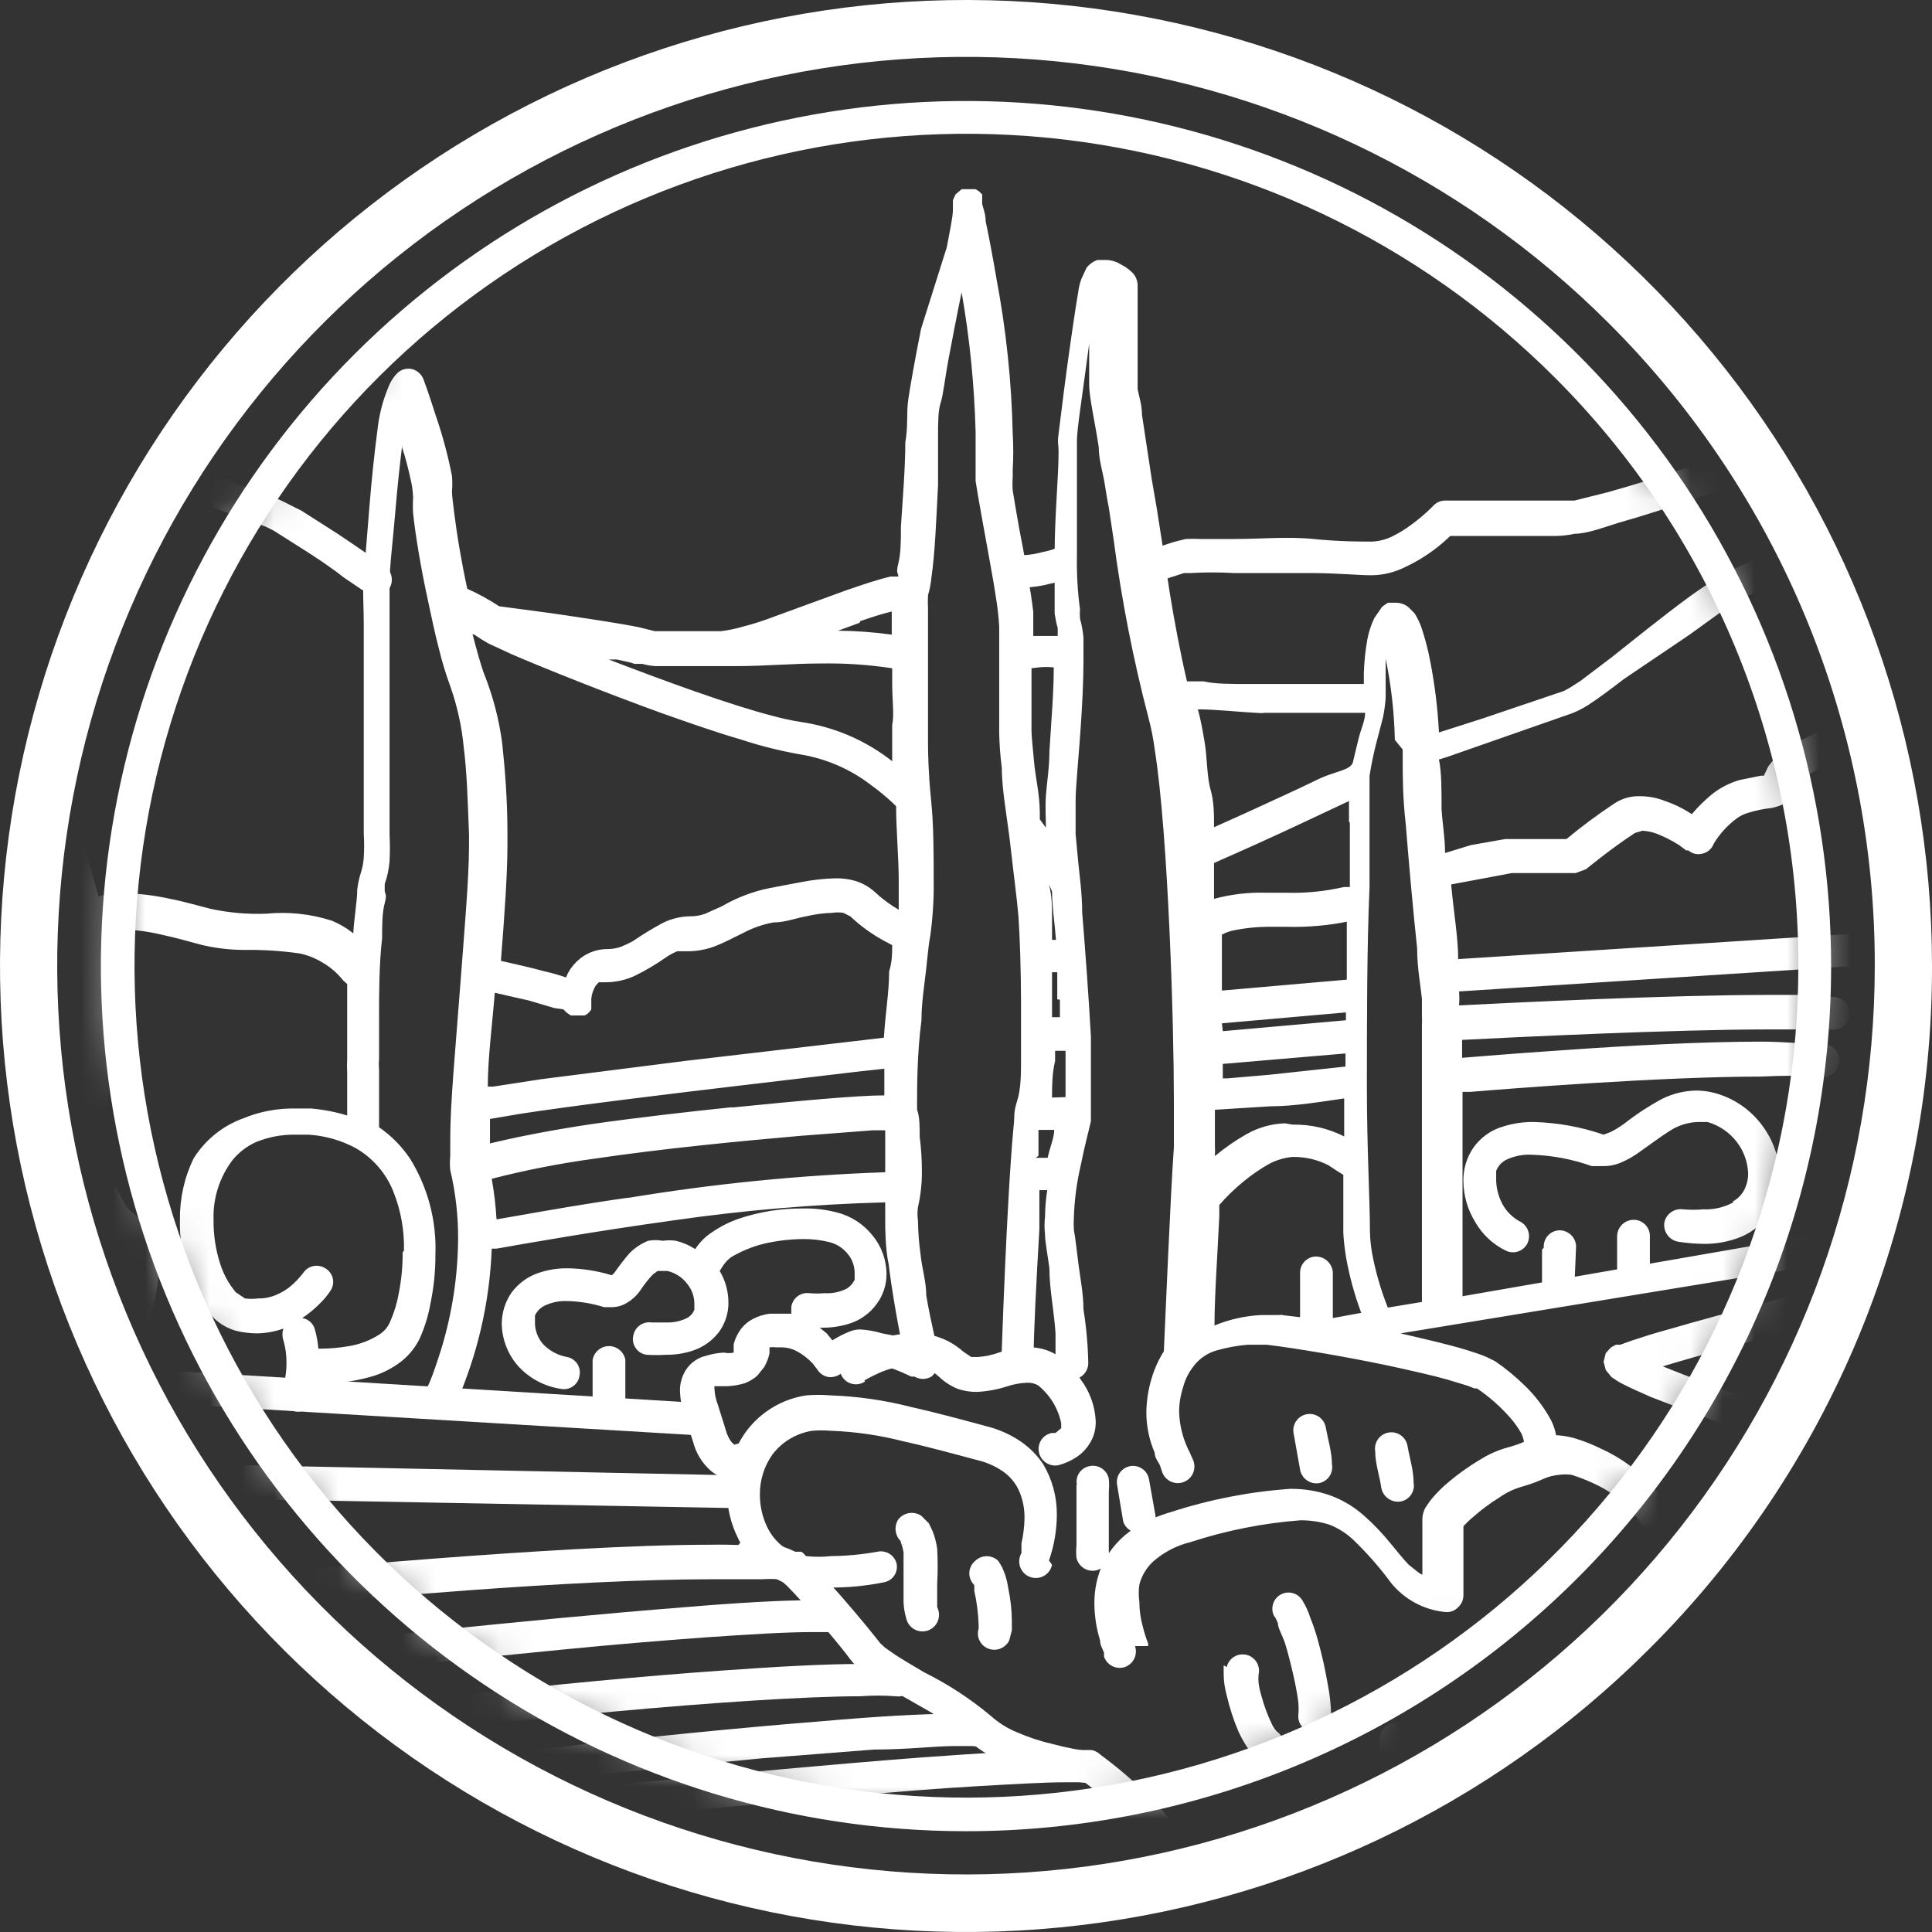<?xml version="1.0" encoding="UTF-8"?> <svg xmlns="http://www.w3.org/2000/svg" width="60" height="60" viewBox="0 0 60 60" fill="none"><rect x="0" y="0" width="60" height="60" fill="#333333" stroke="none"/> <g clip-path="url(#clip0_123_2378)"> <path d="M59.118 30.003H58.223C58.22 36.533 55.953 42.859 51.809 47.904C47.664 52.95 41.898 56.402 35.493 57.673C29.089 58.944 22.442 57.955 16.685 54.874C10.928 51.794 6.417 46.813 3.921 40.779C1.424 34.746 1.097 28.033 2.995 21.786C4.893 15.538 8.899 10.142 14.329 6.517C19.759 2.891 26.279 1.261 32.777 1.903C39.274 2.545 45.348 5.421 49.964 10.04C52.588 12.659 54.669 15.771 56.087 19.197C57.504 22.623 58.23 26.296 58.223 30.003H60C60.001 23.063 57.595 16.336 53.192 10.971C48.79 5.605 42.663 1.932 35.856 0.577C29.049 -0.778 21.982 0.27 15.861 3.541C9.739 6.812 4.941 12.105 2.285 18.517C-0.372 24.929 -0.723 32.064 1.291 38.706C3.305 45.348 7.56 51.086 13.331 54.943C19.101 58.799 26.031 60.536 32.938 59.856C39.845 59.176 46.303 56.122 51.212 51.215C54.005 48.435 56.219 45.129 57.728 41.488C59.236 37.848 60.008 33.944 60 30.003H59.118Z" fill="white"></path> <mask id="mask0_123_2378" style="mask-type:luminance" maskUnits="userSpaceOnUse" x="3" y="3" width="54" height="54"> <path d="M29.959 3.638C24.746 3.643 19.651 5.194 15.319 8.095C10.987 10.995 7.612 15.114 5.62 19.933C3.629 24.751 3.111 30.051 4.131 35.163C5.151 40.276 7.665 44.971 11.353 48.656C15.041 52.34 19.739 54.849 24.853 55.864C29.966 56.879 35.266 56.355 40.082 54.359C44.898 52.363 49.014 48.983 51.91 44.648C54.806 40.313 56.352 35.217 56.352 30.003C56.353 26.538 55.672 23.107 54.346 19.905C53.02 16.704 51.075 13.796 48.624 11.347C46.172 8.898 43.262 6.956 40.059 5.633C36.857 4.311 33.424 3.633 29.959 3.638Z" fill="white"></path> </mask> <g mask="url(#mask0_123_2378)"> <path d="M-3.282 12.575L-1.926 12.86C-1.18 12.996 -0.285 13.172 0.326 13.254C0.886 13.37 1.426 13.571 1.926 13.85C2.628 14.234 3.358 14.565 4.109 14.84L6.618 15.763L7.622 16.129L8.26 16.359L8.504 16.482L9.317 16.997C9.792 17.295 10.321 17.648 10.674 17.933L11.175 18.272L11.379 18.407C11.433 18.446 11.494 18.474 11.559 18.489C11.624 18.504 11.691 18.506 11.757 18.494C11.823 18.483 11.885 18.458 11.942 18.423C11.998 18.387 12.046 18.34 12.084 18.285C12.158 18.173 12.185 18.037 12.159 17.905C12.134 17.773 12.058 17.657 11.948 17.58C11.948 17.58 11.257 17.092 10.484 16.576L9.358 15.858L8.924 15.641L8.734 15.546L8.558 15.464C8.35 15.405 8.146 15.333 7.948 15.247C7.107 14.935 5.696 14.393 4.421 13.891C3.707 13.621 3.014 13.299 2.346 12.928C1.747 12.604 1.102 12.371 0.434 12.236C-0.136 12.155 -1.017 11.992 -1.75 11.843L-2.685 11.653L-3.079 11.572C-3.21 11.548 -3.345 11.575 -3.456 11.648C-3.568 11.722 -3.646 11.835 -3.675 11.965C-3.691 12.031 -3.694 12.1 -3.682 12.167C-3.671 12.233 -3.646 12.297 -3.609 12.354C-3.573 12.412 -3.525 12.461 -3.468 12.498C-3.412 12.537 -3.349 12.563 -3.282 12.575Z" fill="white"></path> <path d="M58.698 12.101C58.698 12.101 57.803 12.358 56.799 12.684C56.297 12.847 55.769 13.037 55.307 13.226C55.084 13.301 54.867 13.392 54.656 13.498C54.482 13.579 54.314 13.674 54.155 13.783C54.03 13.863 53.898 13.931 53.761 13.986C53.436 14.135 52.961 14.325 52.405 14.515C51.618 14.786 50.71 15.071 49.923 15.288L48.892 15.546H48.54H44.878C44.809 15.545 44.74 15.56 44.677 15.588C44.614 15.616 44.558 15.657 44.512 15.708C44.302 15.921 44.075 16.116 43.834 16.292C43.639 16.439 43.43 16.566 43.21 16.671C43.018 16.761 42.811 16.812 42.599 16.82C42.26 16.82 41.582 16.82 40.796 16.739C40.009 16.658 39.127 16.739 38.341 16.739C37.948 16.739 37.581 16.739 37.269 16.739C37.12 16.731 36.971 16.731 36.822 16.739L36.442 16.834L35.493 17.146C35.428 17.164 35.368 17.196 35.316 17.238C35.264 17.281 35.221 17.334 35.191 17.394C35.16 17.454 35.143 17.519 35.139 17.586C35.134 17.653 35.144 17.72 35.167 17.784C35.187 17.847 35.22 17.906 35.263 17.957C35.306 18.008 35.358 18.049 35.418 18.08C35.477 18.11 35.542 18.128 35.608 18.133C35.675 18.138 35.742 18.13 35.805 18.109L36.768 17.797H36.971C37.423 17.77 37.876 17.77 38.327 17.797C39.073 17.797 39.955 17.797 40.728 17.797C41.501 17.797 42.193 17.865 42.586 17.865C42.944 17.863 43.296 17.779 43.617 17.621C44.032 17.429 44.42 17.183 44.769 16.888C44.935 16.747 45.093 16.598 45.244 16.441L44.878 16.142V16.644H48.35C48.537 16.639 48.723 16.616 48.906 16.576C49.286 16.576 49.774 16.387 50.262 16.237C51.076 16.007 51.998 15.708 52.812 15.424C53.205 15.274 53.585 15.139 53.897 15.003L54.317 14.8C54.435 14.745 54.548 14.681 54.656 14.61C54.767 14.531 54.886 14.463 55.009 14.406C55.294 14.271 55.687 14.122 56.108 13.972C56.745 13.742 57.464 13.511 57.979 13.349L58.644 13.145H58.834H58.901C59.027 13.104 59.133 13.017 59.196 12.901C59.259 12.785 59.275 12.649 59.24 12.521C59.223 12.457 59.193 12.396 59.153 12.344C59.112 12.291 59.061 12.247 59.003 12.214C58.944 12.181 58.88 12.16 58.814 12.152C58.748 12.145 58.681 12.15 58.617 12.169" fill="white"></path> <path d="M3.065 36.323C3.065 36.066 3.241 35.143 3.363 34.099C3.497 33.073 3.579 32.041 3.608 31.007C3.623 30.79 3.623 30.573 3.608 30.356C3.487 29.55 3.315 28.753 3.092 27.969C2.875 27.169 2.672 26.477 2.577 26.206C2.577 26.206 2.577 26.002 2.509 25.853C2.441 25.704 2.509 25.311 2.387 25.053C2.365 24.923 2.329 24.795 2.278 24.673L2.129 24.443L1.953 24.321H1.709C1.587 24.319 1.468 24.357 1.37 24.429L1.193 24.592C1.074 24.749 0.97 24.917 0.882 25.094C0.721 25.435 0.589 25.788 0.488 26.151C0.363 26.555 0.298 26.976 0.298 27.399C0.285 27.553 0.285 27.707 0.298 27.86C0.318 28.104 0.318 28.349 0.298 28.593C0.298 29.122 0.298 29.84 0.298 30.546C0.298 31.251 0.231 31.902 0.231 32.485C0.231 32.675 0.231 32.851 0.231 33.001C0.218 33.14 0.218 33.281 0.231 33.421C0.231 33.543 0.325 33.814 0.393 34.126C0.461 34.438 0.57 35.157 0.637 35.605C0.637 35.835 0.705 36.025 0.719 36.161V36.391C0.727 36.457 0.748 36.52 0.782 36.577C0.815 36.635 0.86 36.684 0.913 36.724C0.967 36.763 1.027 36.791 1.092 36.806C1.156 36.821 1.223 36.823 1.288 36.812C1.355 36.803 1.418 36.782 1.476 36.749C1.534 36.715 1.584 36.671 1.625 36.618C1.665 36.565 1.695 36.504 1.711 36.44C1.728 36.375 1.732 36.308 1.722 36.242L1.519 34.967C1.519 34.628 1.41 34.262 1.343 33.936C1.275 33.611 1.221 33.34 1.166 33.136V32.933C1.159 32.784 1.159 32.634 1.166 32.485C1.166 31.983 1.166 31.292 1.234 30.587C1.302 29.881 1.234 29.23 1.234 28.593C1.258 28.295 1.258 27.996 1.234 27.698V27.399C1.244 26.936 1.332 26.478 1.492 26.043L1.722 25.487C1.783 25.374 1.851 25.265 1.926 25.162L1.736 25.026L1.872 25.216L1.682 25.08L1.817 25.27L1.587 24.931V25.338L1.817 25.27L1.587 24.931L1.478 25.134L1.722 25.216V24.782L1.478 25.134L1.682 24.836L1.383 25.053L1.478 25.134L1.682 24.836L1.383 25.053L1.533 24.931L1.356 25.026L1.505 24.904L1.329 24.999V25.189C1.329 25.351 1.329 25.582 1.424 25.799V26.124V26.436C1.505 26.68 1.722 27.372 1.926 28.159C2.133 28.894 2.297 29.642 2.414 30.397C2.43 30.573 2.43 30.75 2.414 30.925C2.388 31.919 2.311 32.91 2.184 33.896C2.061 34.926 1.926 35.835 1.885 36.093C1.876 36.159 1.879 36.226 1.896 36.291C1.913 36.355 1.942 36.416 1.983 36.469C2.023 36.522 2.074 36.566 2.131 36.599C2.189 36.633 2.253 36.654 2.319 36.662C2.45 36.682 2.584 36.648 2.691 36.57C2.797 36.491 2.869 36.373 2.889 36.242" fill="white"></path> <path d="M-1.451 37.34C-1.305 37.035 -1.123 36.748 -0.909 36.486C-0.745 36.279 -0.548 36.1 -0.326 35.957C-0.114 35.826 0.13 35.755 0.38 35.754C0.592 35.757 0.8 35.808 0.99 35.903C1.36 36.07 1.706 36.284 2.021 36.54C2.304 36.8 2.538 37.107 2.712 37.449C2.794 37.598 2.862 37.747 2.957 37.91C3.053 38.083 3.176 38.238 3.323 38.371C3.477 38.489 3.607 38.636 3.703 38.805C3.817 39.002 3.874 39.228 3.865 39.456C3.843 39.875 3.752 40.288 3.594 40.677C3.488 40.95 3.321 41.196 3.106 41.396C2.838 41.631 2.517 41.798 2.17 41.884C1.971 41.937 1.766 41.965 1.56 41.965C1.439 41.985 1.329 42.047 1.25 42.14C1.171 42.233 1.128 42.352 1.128 42.474C1.128 42.596 1.171 42.714 1.25 42.807C1.329 42.901 1.439 42.963 1.56 42.982C2.024 42.985 2.485 42.897 2.916 42.725C3.261 42.589 3.578 42.391 3.852 42.142C4.183 41.834 4.439 41.453 4.598 41.029C4.8 40.529 4.911 39.996 4.923 39.456C4.929 39.054 4.831 38.657 4.638 38.303C4.486 38.025 4.279 37.78 4.028 37.584C3.937 37.495 3.863 37.389 3.811 37.273C3.633 36.89 3.41 36.531 3.146 36.201C2.686 35.677 2.117 35.261 1.478 34.981C1.152 34.826 0.796 34.742 0.434 34.736C-0.008 34.742 -0.439 34.869 -0.814 35.103C-1.262 35.408 -1.645 35.8 -1.939 36.255C-2.09 36.467 -2.218 36.694 -2.319 36.934C-2.348 36.994 -2.364 37.059 -2.367 37.126C-2.37 37.193 -2.359 37.259 -2.334 37.322C-2.31 37.384 -2.274 37.441 -2.227 37.488C-2.18 37.536 -2.123 37.573 -2.062 37.598C-2.001 37.625 -1.936 37.64 -1.869 37.642C-1.803 37.643 -1.737 37.632 -1.676 37.608C-1.614 37.584 -1.557 37.548 -1.509 37.502C-1.462 37.456 -1.423 37.401 -1.397 37.34" fill="white"></path> <path d="M35.656 51.12V51.038C35.59 50.871 35.535 50.698 35.493 50.523C35.421 50.272 35.384 50.011 35.384 49.75C35.358 49.57 35.358 49.387 35.384 49.208C35.457 48.931 35.608 48.682 35.818 48.489C36.149 48.2 36.544 47.995 36.971 47.892C38.079 47.53 39.227 47.302 40.389 47.214C40.692 47.212 40.995 47.258 41.284 47.349C41.549 47.453 41.793 47.605 42.003 47.797C42.439 48.214 42.839 48.667 43.196 49.153C43.402 49.409 43.657 49.621 43.946 49.777C44.234 49.933 44.551 50.03 44.878 50.062C44.95 50.071 45.022 50.063 45.09 50.04C45.158 50.016 45.22 49.977 45.271 49.926C45.326 49.88 45.37 49.821 45.401 49.756C45.431 49.69 45.447 49.619 45.448 49.547V47.404H45.136L45.434 47.526V47.404H45.122L45.42 47.526V47.431C45.528 47.308 45.646 47.195 45.773 47.092C46.018 46.875 46.281 46.68 46.56 46.509C46.774 46.356 47.012 46.241 47.265 46.17C47.506 46.102 47.742 46.016 47.97 45.912C48.113 45.852 48.264 45.815 48.418 45.803C48.548 45.784 48.681 45.784 48.811 45.803C49.038 45.876 49.26 45.962 49.476 46.061C49.957 46.276 50.387 46.59 50.737 46.983L50.913 47.241L51.252 47.146L50.913 47.227L51.252 47.133L50.913 47.214C50.945 47.331 51.016 47.433 51.115 47.502C51.215 47.572 51.335 47.604 51.456 47.594C51.591 47.594 52.202 47.594 52.92 47.594C53.327 47.567 53.735 47.567 54.141 47.594C54.335 47.62 54.518 47.7 54.67 47.824C54.866 47.995 55.019 48.208 55.118 48.448L55.212 48.719V48.801C55.231 48.882 55.268 48.958 55.319 49.024C55.371 49.089 55.436 49.143 55.511 49.18C55.584 49.22 55.665 49.24 55.748 49.24C55.831 49.24 55.913 49.22 55.986 49.18C56.47 48.929 56.985 48.742 57.518 48.624H57.654C57.804 48.628 57.95 48.675 58.074 48.76C58.301 48.913 58.503 49.1 58.671 49.316L58.847 49.574L58.983 49.492L58.834 49.574L58.969 49.492L58.82 49.574C58.893 49.679 59.003 49.754 59.128 49.783C59.253 49.812 59.384 49.793 59.496 49.73C59.608 49.667 59.692 49.565 59.733 49.443C59.773 49.322 59.767 49.189 59.715 49.072C59.556 48.805 59.369 48.555 59.159 48.326C58.969 48.118 58.75 47.94 58.508 47.797C58.229 47.618 57.904 47.524 57.572 47.526H57.206C56.563 47.649 55.944 47.879 55.375 48.204L55.633 48.638L56.135 48.543C56.072 48.224 55.957 47.917 55.796 47.634C55.645 47.362 55.442 47.123 55.199 46.929C54.908 46.691 54.555 46.541 54.182 46.495C53.732 46.441 53.279 46.414 52.825 46.414C51.944 46.414 51.239 46.495 51.225 46.495V46.997L51.727 46.875C51.64 46.618 51.507 46.379 51.334 46.17C50.884 45.668 50.334 45.266 49.72 44.99C49.454 44.858 49.177 44.749 48.892 44.664C48.676 44.602 48.453 44.57 48.228 44.569C47.943 44.569 47.661 44.629 47.401 44.745C47.218 44.831 47.027 44.899 46.831 44.949C46.535 45.03 46.252 45.154 45.99 45.315C45.58 45.559 45.194 45.84 44.837 46.156C44.687 46.295 44.546 46.444 44.417 46.604L44.268 46.821C44.209 46.929 44.176 47.05 44.173 47.173V49.547H44.688V49.045C44.472 49.031 44.263 48.966 44.078 48.855L43.752 48.597C43.59 48.434 43.413 48.204 43.196 47.946C42.942 47.629 42.661 47.334 42.355 47.065C42.049 46.794 41.695 46.582 41.311 46.441C40.915 46.302 40.497 46.233 40.077 46.237C38.818 46.324 37.574 46.565 36.374 46.956C35.973 47.069 35.589 47.238 35.235 47.458C34.808 47.729 34.465 48.114 34.245 48.57C34.072 48.953 33.984 49.37 33.987 49.791C33.989 50.182 34.048 50.57 34.164 50.944C34.164 51.093 34.245 51.215 34.286 51.323V51.445C34.329 51.575 34.422 51.682 34.544 51.743C34.666 51.804 34.807 51.814 34.937 51.771C35.064 51.725 35.167 51.631 35.226 51.509C35.284 51.387 35.292 51.248 35.249 51.12" fill="white"></path> <path d="M59.932 53.9H58.834V54.416L59.335 54.294C59.253 54.019 59.148 53.751 59.023 53.493C58.92 53.267 58.778 53.06 58.603 52.883C58.5 52.769 58.374 52.676 58.235 52.611C58.095 52.545 57.944 52.509 57.789 52.503C57.651 52.511 57.514 52.538 57.382 52.585C56.905 52.799 56.496 53.142 56.203 53.575C56.062 53.776 55.939 53.989 55.836 54.212L56.297 54.416L56.623 54.022C56.431 53.872 56.232 53.732 56.026 53.602C55.848 53.493 55.662 53.398 55.47 53.317C55.258 53.215 55.027 53.16 54.792 53.154C54.638 53.155 54.486 53.188 54.344 53.249C54.107 53.352 53.884 53.484 53.68 53.642C53.379 53.862 53.089 54.098 52.812 54.348L52.405 54.727L52.771 55.094L53.205 54.822C52.957 54.432 52.68 54.06 52.378 53.71C52.136 53.41 51.858 53.141 51.551 52.91C51.39 52.793 51.217 52.693 51.035 52.612C50.842 52.53 50.635 52.488 50.425 52.49H50.099C49.36 52.689 48.658 53.009 48.024 53.439C47.665 53.683 47.349 53.986 47.089 54.334C46.816 54.733 46.674 55.207 46.682 55.69V55.921C46.688 55.987 46.708 56.051 46.74 56.109C46.772 56.168 46.815 56.219 46.866 56.261C46.918 56.303 46.977 56.333 47.041 56.352C47.105 56.37 47.172 56.376 47.238 56.368C47.37 56.352 47.49 56.284 47.573 56.181C47.657 56.077 47.697 55.945 47.685 55.812V55.69C47.692 55.432 47.777 55.181 47.929 54.972C48.221 54.58 48.602 54.263 49.042 54.049C49.47 53.817 49.925 53.64 50.398 53.52H50.615C50.823 53.616 51.011 53.749 51.171 53.914C51.467 54.194 51.736 54.503 51.971 54.836C52.061 54.947 52.143 55.065 52.215 55.189V55.297C52.255 55.362 52.309 55.417 52.372 55.459C52.435 55.501 52.506 55.529 52.581 55.541C52.658 55.548 52.736 55.539 52.808 55.513C52.881 55.487 52.947 55.446 53.002 55.392C53.083 55.392 53.436 54.972 53.829 54.66C54.003 54.508 54.189 54.372 54.385 54.253L54.602 54.144C54.707 54.143 54.811 54.171 54.901 54.226C55.115 54.317 55.32 54.431 55.511 54.565L55.728 54.727H55.796C55.858 54.777 55.931 54.811 56.008 54.827C56.086 54.844 56.166 54.842 56.243 54.822C56.318 54.801 56.388 54.763 56.446 54.711C56.505 54.66 56.551 54.596 56.582 54.524C56.656 54.357 56.747 54.198 56.853 54.049C57.036 53.79 57.284 53.584 57.572 53.453L57.749 53.615C57.86 53.785 57.952 53.967 58.02 54.158V54.375C58.045 54.485 58.107 54.583 58.196 54.652C58.285 54.721 58.395 54.757 58.508 54.755H59.607C59.68 54.767 59.756 54.763 59.828 54.743C59.9 54.723 59.967 54.687 60.024 54.639C60.081 54.59 60.126 54.53 60.158 54.462C60.189 54.395 60.205 54.321 60.205 54.246C60.205 54.171 60.189 54.097 60.158 54.03C60.126 53.962 60.081 53.902 60.024 53.853C59.967 53.805 59.9 53.769 59.828 53.749C59.756 53.729 59.68 53.725 59.607 53.737" fill="white"></path> <path d="M32.577 48.462C32.739 48 32.821 47.514 32.821 47.024C32.823 46.48 32.678 45.946 32.401 45.478C32.217 45.201 31.982 44.962 31.709 44.773C31.387 44.553 31.029 44.392 30.651 44.298C29.946 44.108 29.105 43.877 28.264 43.688C27.456 43.482 26.629 43.364 25.796 43.335C25.543 43.314 25.289 43.314 25.036 43.335C24.295 43.447 23.627 43.846 23.178 44.447C22.782 44.99 22.573 45.647 22.581 46.319C22.578 46.822 22.694 47.32 22.92 47.77C23.141 48.237 23.495 48.629 23.938 48.896C24.217 49.062 24.525 49.172 24.846 49.221C25.165 49.275 25.487 49.302 25.809 49.302C26.36 49.304 26.91 49.249 27.45 49.14C27.515 49.128 27.577 49.104 27.632 49.068C27.687 49.033 27.734 48.986 27.771 48.932C27.808 48.877 27.833 48.816 27.846 48.752C27.858 48.687 27.857 48.621 27.844 48.556C27.811 48.43 27.731 48.321 27.62 48.252C27.508 48.184 27.374 48.162 27.247 48.19C26.772 48.276 26.291 48.322 25.809 48.326C25.552 48.355 25.293 48.355 25.036 48.326C24.836 48.3 24.642 48.236 24.467 48.136C24.191 47.967 23.97 47.722 23.829 47.431C23.678 47.118 23.599 46.775 23.599 46.427C23.592 45.976 23.73 45.534 23.992 45.166C24.294 44.772 24.736 44.51 25.226 44.434C25.416 44.418 25.606 44.418 25.796 44.434C26.556 44.461 27.31 44.57 28.047 44.759C28.847 44.935 29.674 45.166 30.393 45.356C30.654 45.421 30.902 45.531 31.126 45.681C31.369 45.844 31.558 46.075 31.668 46.346C31.772 46.604 31.823 46.881 31.817 47.16C31.811 47.42 31.779 47.679 31.722 47.933V48.163V48.231C31.685 48.295 31.662 48.367 31.654 48.442C31.647 48.516 31.657 48.591 31.681 48.661C31.706 48.732 31.746 48.796 31.797 48.849C31.849 48.903 31.912 48.945 31.982 48.972C32.052 48.998 32.126 49.01 32.201 49.005C32.275 49 32.348 48.979 32.413 48.944C32.479 48.908 32.536 48.859 32.581 48.799C32.625 48.739 32.656 48.67 32.672 48.597" fill="white"></path> <path d="M40.416 59.284L40.199 59.04L39.887 58.905L39.222 58.701C38.793 58.57 38.38 58.392 37.988 58.172C37.556 57.936 37.181 57.607 36.89 57.209C36.132 56.17 35.217 55.254 34.177 54.497L34.028 54.416C33.57 54.365 33.117 54.279 32.672 54.158C32.305 54.073 31.946 53.955 31.6 53.805C31.297 53.683 31.017 53.509 30.773 53.29C30.137 52.758 29.441 52.303 28.698 51.934C28.359 51.73 28.047 51.554 27.803 51.391L27.491 51.174L27.342 51.038C27.098 50.727 26.623 50.143 26.148 49.601L25.497 48.868L25.226 48.597L25.118 48.489L25.009 48.394L24.697 48.19C24.57 48.128 24.438 48.074 24.304 48.028C23.91 47.878 23.477 47.783 23.477 47.77C23.344 47.741 23.205 47.764 23.088 47.835C22.972 47.906 22.888 48.018 22.853 48.15C22.824 48.281 22.848 48.418 22.919 48.532C22.989 48.646 23.102 48.728 23.232 48.76L23.775 48.923C23.895 48.955 24.013 48.996 24.128 49.045L24.317 49.14L24.439 49.248C24.67 49.479 25.09 49.94 25.484 50.401C25.877 50.862 26.257 51.323 26.433 51.567C26.528 51.685 26.637 51.79 26.759 51.879C26.991 52.059 27.236 52.222 27.491 52.367L28.847 53.141C29.264 53.385 29.655 53.671 30.014 53.995C30.353 54.31 30.749 54.558 31.18 54.727C31.77 54.969 32.383 55.146 33.011 55.256C33.315 55.321 33.623 55.366 33.933 55.392V54.89L33.635 55.311C34.565 56.016 35.383 56.857 36.062 57.806C36.372 58.235 36.758 58.602 37.202 58.891C37.744 59.24 38.333 59.509 38.951 59.691L39.548 59.881H39.684L39.86 59.596L39.575 59.786L39.684 59.881L39.86 59.596L39.575 59.786C39.652 59.896 39.769 59.972 39.9 59.997C40.032 60.022 40.168 59.995 40.28 59.922C40.336 59.885 40.384 59.837 40.421 59.782C40.458 59.726 40.484 59.663 40.497 59.598C40.509 59.532 40.509 59.465 40.495 59.399C40.481 59.334 40.454 59.272 40.416 59.217" fill="white"></path> <path d="M-1.682 46.753L-1.899 46.332L-1.763 46.78H-1.682L-1.899 46.359L-1.763 46.807L-1.872 46.468V46.821L-1.98 46.482V46.834H-1.845H-0.407H1.804H4.516H5.872V46.59L5.723 46.794H5.832V46.549L5.683 46.753L5.845 46.943C6.017 47.165 6.172 47.401 6.306 47.648C6.564 48.068 6.835 48.543 7.093 48.936C7.211 49.122 7.342 49.299 7.486 49.465L7.703 49.669C7.804 49.754 7.926 49.811 8.056 49.831V49.465L7.866 49.777H8.002V49.411L7.812 49.723L7.92 49.547L7.771 49.696L7.88 49.52L7.731 49.669L7.798 49.75C7.875 49.876 7.943 50.008 8.002 50.143C8.151 50.442 8.327 50.835 8.517 51.283C8.802 51.934 9.114 52.639 9.439 53.29C9.583 53.591 9.755 53.877 9.955 54.144C10.034 54.266 10.125 54.379 10.226 54.483C10.328 54.593 10.447 54.684 10.579 54.755L10.999 55.067C11.325 55.351 11.759 55.758 12.206 56.219C12.884 56.911 13.562 57.698 14.173 58.308L14.864 59.068L15.054 59.298C15.15 59.392 15.279 59.444 15.414 59.444C15.548 59.444 15.677 59.392 15.773 59.298C15.821 59.251 15.859 59.195 15.885 59.134C15.911 59.072 15.925 59.006 15.925 58.939C15.925 58.872 15.911 58.805 15.885 58.744C15.859 58.682 15.821 58.626 15.773 58.579C15.773 58.579 14.864 57.535 13.82 56.423C13.291 55.867 12.735 55.284 12.247 54.809C11.989 54.565 11.759 54.348 11.542 54.171C11.362 54.011 11.167 53.87 10.958 53.751C10.867 53.675 10.785 53.588 10.714 53.493C10.456 53.131 10.233 52.745 10.05 52.34C9.697 51.622 9.358 50.781 9.06 50.103C8.897 49.764 8.761 49.465 8.626 49.221L8.409 48.896L8.246 48.746C8.161 48.677 8.057 48.635 7.948 48.624V48.868L8.083 48.651H7.975V48.896L8.11 48.679L7.961 48.516C7.839 48.353 7.676 48.109 7.5 47.824C7.324 47.539 6.971 46.916 6.7 46.468C6.586 46.279 6.455 46.102 6.306 45.939L6.089 45.722C5.989 45.636 5.867 45.58 5.737 45.559H6.089H5.493C4.706 45.559 3.323 45.559 1.967 45.559H-2.102H-2.197C-2.268 45.583 -2.332 45.621 -2.387 45.671C-2.441 45.722 -2.484 45.784 -2.512 45.852C-2.541 45.921 -2.554 45.995 -2.551 46.069C-2.548 46.143 -2.529 46.216 -2.495 46.282C-2.462 46.348 -2.414 46.406 -2.356 46.453C-2.298 46.499 -2.231 46.532 -2.158 46.549C-2.086 46.567 -2.011 46.569 -1.938 46.555C-1.865 46.541 -1.796 46.511 -1.736 46.468" fill="white"></path> <path d="M-3.458 43.091H-3.092L10.47 43.905L18.174 44.366L21.578 44.569C21.644 44.575 21.711 44.567 21.774 44.545C21.837 44.524 21.895 44.49 21.945 44.446C21.994 44.402 22.034 44.347 22.062 44.287C22.09 44.227 22.105 44.161 22.107 44.094C22.11 44.029 22.101 43.963 22.079 43.9C22.057 43.838 22.023 43.781 21.979 43.731C21.935 43.682 21.882 43.642 21.822 43.614C21.762 43.586 21.698 43.569 21.632 43.566L9.426 42.82L0.854 42.304L-2.075 42.128H-2.943H-3.35C-3.417 42.124 -3.484 42.134 -3.547 42.157C-3.61 42.18 -3.668 42.215 -3.718 42.26C-3.767 42.306 -3.807 42.361 -3.834 42.422C-3.862 42.483 -3.877 42.549 -3.879 42.616C-3.879 42.752 -3.827 42.883 -3.734 42.981C-3.64 43.079 -3.513 43.138 -3.377 43.145" fill="white"></path> <path d="M59.268 39.294C59.268 39.294 57.125 39.836 54.914 40.433C53.802 40.731 52.69 41.029 51.808 41.287C51.361 41.409 50.981 41.531 50.696 41.626L50.316 41.762H50.181L50.032 41.843L49.869 42.02L49.801 42.291L49.869 42.548L50.045 42.765C50.149 42.841 50.257 42.909 50.371 42.969C50.601 43.091 50.913 43.227 51.279 43.389C52.636 43.918 54.711 44.664 56.501 45.288C58.291 45.912 59.783 46.373 59.783 46.373C59.846 46.394 59.913 46.402 59.979 46.397C60.046 46.392 60.111 46.374 60.17 46.344C60.229 46.314 60.282 46.272 60.325 46.221C60.368 46.17 60.4 46.111 60.42 46.047C60.459 45.92 60.447 45.782 60.386 45.663C60.326 45.544 60.221 45.453 60.095 45.41L59.675 45.275C58.766 44.976 56.46 44.217 54.399 43.471C53.368 43.105 52.392 42.738 51.686 42.453L50.859 42.087L50.696 41.979L50.547 42.155L50.723 42.02L50.574 42.196L50.751 42.06L50.425 42.318L50.805 42.155V42.06L50.479 42.318L50.859 42.155L50.438 42.331H50.9V42.155L50.479 42.331L50.886 42.576V42.331H50.303L50.574 42.711L50.71 42.576L50.303 42.331L50.574 42.711L50.452 42.535L50.561 42.725L50.438 42.548L50.547 42.738H50.696L51.483 42.481C52.676 42.114 54.67 41.572 56.365 41.124L58.562 40.555L59.471 40.324C59.601 40.29 59.711 40.206 59.779 40.09C59.846 39.974 59.865 39.837 59.831 39.707C59.796 39.578 59.712 39.467 59.596 39.4C59.481 39.332 59.343 39.313 59.213 39.348" fill="white"></path> <path d="M39.589 50.198L39.684 50.401C39.684 50.564 39.833 50.794 39.914 51.052C39.995 51.31 40.145 51.893 40.226 52.3C40.307 52.707 40.294 52.707 40.321 52.869C40.332 53 40.332 53.132 40.321 53.263C40.315 53.33 40.323 53.397 40.344 53.461C40.365 53.525 40.399 53.584 40.443 53.634C40.488 53.685 40.542 53.726 40.602 53.755C40.663 53.785 40.728 53.802 40.796 53.805C40.928 53.813 41.058 53.769 41.159 53.683C41.26 53.597 41.324 53.476 41.338 53.344V53.208C41.329 52.922 41.297 52.636 41.243 52.354C41.161 51.865 41.052 51.38 40.918 50.903C40.853 50.673 40.776 50.446 40.687 50.225C40.628 50.039 40.546 49.861 40.443 49.696C40.408 49.64 40.363 49.591 40.309 49.552C40.256 49.514 40.195 49.486 40.131 49.471C40.067 49.456 40 49.454 39.935 49.464C39.87 49.475 39.807 49.498 39.751 49.533C39.695 49.568 39.647 49.613 39.608 49.667C39.569 49.72 39.542 49.781 39.527 49.845C39.512 49.909 39.509 49.976 39.52 50.041C39.531 50.106 39.554 50.169 39.589 50.225" fill="white"></path> <path d="M42.844 54.022V55.677C42.843 55.743 42.857 55.809 42.883 55.87C42.909 55.931 42.948 55.986 42.996 56.032C43.044 56.078 43.101 56.113 43.164 56.136C43.226 56.159 43.293 56.169 43.359 56.165C43.493 56.161 43.621 56.106 43.715 56.009C43.808 55.913 43.861 55.784 43.861 55.65C43.861 55.094 43.861 54.551 43.861 53.995C43.861 53.862 43.808 53.734 43.714 53.64C43.62 53.546 43.492 53.493 43.359 53.493C43.226 53.493 43.098 53.546 43.004 53.64C42.91 53.734 42.857 53.862 42.857 53.995" fill="white"></path> <path d="M48.526 56.952C48.844 57.597 49.309 58.159 49.882 58.593C49.99 58.658 50.117 58.683 50.241 58.661C50.365 58.639 50.477 58.573 50.555 58.475C50.633 58.376 50.673 58.252 50.667 58.127C50.66 58.001 50.608 57.882 50.52 57.793C50.089 57.462 49.748 57.029 49.53 56.531C49.507 56.463 49.47 56.401 49.421 56.348C49.373 56.295 49.313 56.252 49.248 56.224C49.182 56.195 49.111 56.18 49.039 56.181C48.967 56.181 48.896 56.197 48.83 56.226C48.765 56.255 48.706 56.298 48.658 56.352C48.61 56.405 48.574 56.468 48.551 56.536C48.529 56.605 48.522 56.677 48.529 56.749C48.536 56.82 48.558 56.889 48.594 56.952" fill="white"></path> <path d="M55.05 56.735C55.023 56.887 55.023 57.043 55.05 57.196C55.042 57.449 55.089 57.702 55.188 57.936C55.286 58.169 55.433 58.38 55.619 58.552C55.721 58.62 55.844 58.649 55.965 58.634C56.087 58.62 56.199 58.563 56.282 58.473C56.365 58.383 56.414 58.267 56.419 58.145C56.424 58.023 56.386 57.903 56.311 57.806C56.234 57.733 56.172 57.644 56.13 57.546C56.089 57.448 56.067 57.343 56.067 57.236V57.047C56.099 56.978 56.116 56.903 56.116 56.827C56.116 56.751 56.099 56.676 56.067 56.607C56.034 56.539 55.987 56.478 55.928 56.43C55.87 56.381 55.801 56.346 55.728 56.328C55.664 56.309 55.596 56.304 55.53 56.312C55.464 56.319 55.4 56.34 55.342 56.373C55.284 56.406 55.233 56.45 55.192 56.503C55.151 56.556 55.121 56.616 55.104 56.68" fill="white"></path> <path d="M38.002 51.717V51.974C38.003 52.203 38.035 52.432 38.097 52.652C38.186 53.038 38.308 53.414 38.463 53.778C38.542 53.947 38.633 54.11 38.734 54.266L38.91 54.483L39.168 54.66C39.228 54.689 39.292 54.706 39.358 54.709C39.425 54.713 39.491 54.703 39.553 54.68C39.615 54.657 39.672 54.622 39.72 54.577C39.768 54.531 39.806 54.476 39.833 54.416C39.889 54.293 39.895 54.153 39.849 54.027C39.803 53.9 39.71 53.796 39.589 53.737L39.507 53.9L39.629 53.764L39.548 53.927L39.67 53.792C39.598 53.716 39.538 53.629 39.494 53.534C39.365 53.264 39.26 52.982 39.182 52.693C39.139 52.556 39.107 52.415 39.087 52.273C39.078 52.182 39.078 52.092 39.087 52.001C39.102 51.936 39.104 51.869 39.093 51.803C39.082 51.737 39.059 51.674 39.023 51.618C38.988 51.561 38.942 51.512 38.888 51.473C38.834 51.434 38.772 51.406 38.707 51.391C38.642 51.376 38.575 51.374 38.509 51.385C38.443 51.395 38.38 51.419 38.323 51.455C38.267 51.49 38.217 51.536 38.179 51.59C38.14 51.644 38.112 51.706 38.097 51.771" fill="white"></path> <path d="M30.285 49.262L30.42 49.153L30.271 49.248L30.407 49.14L30.258 49.235V49.411C30.337 49.758 30.382 50.113 30.393 50.469V50.672H30.57L30.407 50.591H30.583L30.42 50.51C30.391 50.57 30.374 50.636 30.37 50.703C30.366 50.77 30.376 50.837 30.399 50.9C30.422 50.964 30.457 51.022 30.503 51.071C30.548 51.12 30.603 51.16 30.665 51.188C30.787 51.244 30.927 51.249 31.053 51.204C31.18 51.158 31.284 51.065 31.343 50.944L31.424 50.632V50.333C31.421 50.001 31.384 49.669 31.316 49.343C31.294 49.187 31.258 49.032 31.207 48.882L31.126 48.679L31.004 48.475C30.907 48.382 30.778 48.329 30.644 48.329C30.51 48.329 30.381 48.382 30.285 48.475C30.183 48.56 30.118 48.682 30.105 48.814C30.092 48.946 30.133 49.078 30.217 49.181" fill="white"></path> <path d="M28.128 48.068V47.973H28.047V47.878H27.966C28.012 47.987 28.044 48.101 28.061 48.218C28.061 48.502 28.061 48.882 28.061 49.235C28.061 49.587 28.061 49.587 28.061 49.764C28.068 49.929 28.095 50.093 28.142 50.252C28.157 50.324 28.187 50.392 28.23 50.452C28.273 50.512 28.329 50.561 28.393 50.598C28.457 50.634 28.528 50.656 28.601 50.663C28.675 50.669 28.749 50.66 28.818 50.636C28.888 50.611 28.951 50.572 29.004 50.521C29.057 50.47 29.099 50.408 29.126 50.339C29.153 50.271 29.165 50.197 29.162 50.124C29.158 50.05 29.139 49.978 29.105 49.913V49.764C29.105 49.614 29.105 49.411 29.105 49.194C29.125 48.828 29.125 48.461 29.105 48.095C29.079 47.915 29.034 47.737 28.969 47.566L28.847 47.309L28.617 47.078C28.506 47.001 28.369 46.969 28.236 46.989C28.102 47.01 27.981 47.08 27.898 47.187C27.825 47.3 27.797 47.437 27.82 47.57C27.843 47.703 27.914 47.822 28.02 47.906" fill="white"></path> <path d="M33.431 46.115V46.319C33.431 46.522 33.431 46.821 33.431 47.119C33.431 47.417 33.431 47.729 33.431 47.987C33.418 48.118 33.418 48.249 33.431 48.38C33.461 48.51 33.539 48.624 33.65 48.697C33.762 48.77 33.897 48.798 34.028 48.773C34.158 48.747 34.272 48.672 34.348 48.563C34.424 48.455 34.455 48.321 34.435 48.19V47.987C34.435 47.783 34.435 47.485 34.435 47.187C34.435 46.888 34.435 46.576 34.435 46.319C34.448 46.188 34.448 46.056 34.435 45.925C34.422 45.86 34.396 45.798 34.359 45.743C34.322 45.688 34.274 45.641 34.219 45.604C34.163 45.567 34.101 45.542 34.036 45.53C33.97 45.517 33.903 45.518 33.838 45.532C33.773 45.543 33.712 45.568 33.657 45.603C33.602 45.639 33.554 45.686 33.517 45.74C33.481 45.794 33.455 45.856 33.443 45.92C33.43 45.985 33.431 46.051 33.445 46.115" fill="white"></path> <path d="M34.693 46.115C34.76 46.495 34.815 46.875 34.883 47.255C34.922 47.371 35.002 47.47 35.108 47.533C35.214 47.596 35.339 47.619 35.46 47.598C35.581 47.576 35.691 47.512 35.769 47.417C35.847 47.322 35.889 47.202 35.886 47.078L35.683 45.939C35.659 45.808 35.585 45.691 35.475 45.615C35.366 45.539 35.231 45.509 35.099 45.532C34.968 45.556 34.852 45.63 34.775 45.739C34.699 45.849 34.669 45.984 34.693 46.115Z" fill="white"></path> <path d="M42.708 45.071C42.708 45.451 42.844 45.831 42.898 46.21C42.924 46.344 43.001 46.462 43.112 46.54C43.223 46.618 43.36 46.651 43.495 46.631C43.56 46.619 43.622 46.595 43.678 46.56C43.733 46.524 43.781 46.478 43.819 46.424C43.857 46.37 43.884 46.308 43.898 46.244C43.912 46.179 43.913 46.113 43.901 46.048C43.901 45.668 43.779 45.288 43.712 44.908C43.69 44.775 43.616 44.656 43.507 44.577C43.398 44.498 43.261 44.466 43.128 44.488C42.995 44.51 42.876 44.583 42.797 44.692C42.719 44.802 42.686 44.938 42.708 45.071Z" fill="white"></path> <path d="M31.017 17.987L31.221 18.15L31.519 18.245H31.777C32.066 18.241 32.353 18.2 32.631 18.123C32.784 18.096 32.934 18.055 33.079 18C33.205 17.957 33.309 17.866 33.37 17.747C33.431 17.629 33.443 17.491 33.404 17.363C33.358 17.239 33.267 17.137 33.149 17.076C33.031 17.016 32.894 17.002 32.767 17.038C32.639 17.085 32.507 17.121 32.373 17.146C32.183 17.199 31.988 17.231 31.79 17.241H31.695V17.363V17.255V17.377V17.268L31.56 17.526L31.777 17.336L31.695 17.268L31.56 17.526L31.777 17.336C31.68 17.242 31.552 17.19 31.417 17.19C31.283 17.19 31.154 17.242 31.058 17.336C30.967 17.434 30.917 17.562 30.917 17.695C30.917 17.829 30.967 17.957 31.058 18.055" fill="white"></path> <path d="M40.172 44.501L40.375 45.641C40.398 45.773 40.472 45.891 40.581 45.969C40.69 46.048 40.826 46.081 40.958 46.061C41.023 46.05 41.086 46.025 41.141 45.99C41.197 45.954 41.245 45.908 41.283 45.854C41.321 45.8 41.347 45.739 41.362 45.674C41.376 45.61 41.377 45.543 41.365 45.478C41.365 45.098 41.243 44.718 41.175 44.339C41.154 44.206 41.08 44.087 40.971 44.008C40.861 43.929 40.725 43.897 40.592 43.918C40.459 43.94 40.34 44.013 40.261 44.123C40.182 44.232 40.15 44.368 40.172 44.501Z" fill="white"></path> <path d="M60.434 38.154C60.422 38.089 60.398 38.027 60.363 37.971C60.327 37.916 60.281 37.867 60.227 37.83C60.173 37.792 60.112 37.765 60.047 37.751C59.983 37.737 59.916 37.736 59.851 37.747L45.42 40.256C45.42 39.375 45.42 37.544 45.42 35.713C45.42 35.103 45.42 34.479 45.42 33.909H45.664C46.804 33.814 51.605 33.434 54.697 33.434C55.316 33.401 55.936 33.401 56.555 33.434C56.621 33.444 56.689 33.44 56.754 33.422C56.818 33.404 56.878 33.373 56.93 33.331C56.983 33.29 57.026 33.237 57.057 33.178C57.088 33.119 57.106 33.054 57.111 32.987C57.121 32.922 57.117 32.855 57.1 32.791C57.083 32.728 57.053 32.668 57.013 32.616C56.972 32.564 56.922 32.521 56.864 32.489C56.806 32.457 56.743 32.438 56.677 32.431C56.148 32.431 55.47 32.349 54.697 32.349C52.88 32.349 50.547 32.472 48.662 32.607C47.034 32.716 45.746 32.824 45.407 32.851C45.407 32.661 45.407 32.472 45.407 32.295C46.98 32.214 51.971 31.97 54.901 31.97H56.094C56.352 31.956 56.609 31.956 56.867 31.97C56.998 31.989 57.132 31.956 57.239 31.877C57.345 31.798 57.417 31.68 57.437 31.549C57.456 31.416 57.423 31.281 57.345 31.172C57.266 31.063 57.148 30.989 57.016 30.966L56.135 30.898H54.901C51.876 30.898 46.899 31.142 45.312 31.224C45.324 31.079 45.324 30.934 45.312 30.79L57.938 29.976C58.072 29.976 58.199 29.923 58.293 29.829C58.387 29.735 58.44 29.607 58.44 29.474C58.44 29.341 58.387 29.214 58.293 29.119C58.199 29.025 58.072 28.973 57.938 28.973L45.285 29.786C45.285 29.095 45.136 28.281 45.068 27.467L46.153 27.264L46.953 27.114H48.933L49.259 26.992C49.408 26.87 50.072 26.328 50.778 25.867L51.008 25.799C51.161 25.808 51.312 25.84 51.456 25.894C51.697 25.989 51.929 26.107 52.147 26.246L52.364 26.409H52.432C52.494 26.464 52.569 26.501 52.65 26.518C52.731 26.535 52.815 26.53 52.893 26.504C52.968 26.485 53.036 26.447 53.093 26.395C53.15 26.343 53.193 26.278 53.219 26.206C53.395 25.912 53.625 25.654 53.897 25.446C54.013 25.352 54.147 25.283 54.29 25.243C54.524 25.17 54.765 25.12 55.009 25.094C55.15 25.067 55.287 25.021 55.416 24.958L55.647 24.768L55.796 24.443V24.361C55.888 24.253 55.998 24.162 56.121 24.09C56.382 23.927 56.654 23.782 56.935 23.656H57.179L57.477 23.737C57.645 23.823 57.793 23.944 57.911 24.09L58.033 24.239C58.104 24.352 58.216 24.433 58.346 24.464C58.475 24.494 58.612 24.472 58.725 24.402C58.838 24.332 58.919 24.22 58.95 24.09C58.98 23.96 58.958 23.824 58.888 23.71C58.76 23.513 58.61 23.331 58.44 23.168C58.285 23.014 58.107 22.885 57.911 22.788C57.676 22.654 57.409 22.584 57.138 22.585C56.909 22.588 56.683 22.639 56.474 22.734C56.05 22.911 55.649 23.139 55.28 23.412C55.141 23.526 55.018 23.658 54.914 23.805L54.779 24.09H54.684L54.019 24.226C53.719 24.313 53.439 24.456 53.192 24.646C52.955 24.838 52.737 25.051 52.541 25.284L52.364 25.175C52.158 25.054 51.94 24.954 51.713 24.877C51.463 24.777 51.196 24.726 50.927 24.727C50.642 24.718 50.362 24.799 50.127 24.958C49.615 25.298 49.121 25.665 48.648 26.057H46.749L45.678 26.246L44.878 26.491C44.878 26.029 44.797 25.582 44.769 25.134C44.769 24.511 44.769 23.968 44.688 23.588L44.946 23.507L48.825 22.151C49 22.081 49.168 21.995 49.326 21.893C49.638 21.689 50.005 21.418 50.425 21.093L52.473 19.709L53.449 19.004C53.708 18.828 53.975 18.665 54.249 18.516C54.689 18.308 55.142 18.131 55.606 17.987C56.379 17.729 57.22 17.485 57.871 17.309L58.671 17.105H58.901H58.983C59.113 17.073 59.226 16.991 59.297 16.877C59.367 16.763 59.391 16.626 59.362 16.495C59.33 16.365 59.248 16.252 59.135 16.181C59.02 16.11 58.883 16.087 58.752 16.115C58.752 16.115 57.911 16.305 56.894 16.604C56.379 16.739 55.809 16.916 55.28 17.092C54.785 17.257 54.301 17.451 53.829 17.675C53.323 17.945 52.838 18.254 52.378 18.597C51.605 19.167 50.75 19.859 50.032 20.428L49.082 21.147L48.743 21.364L48.567 21.459L46.044 22.313L44.688 22.747C44.65 22.005 44.56 21.266 44.417 20.537C44.348 20.169 44.253 19.806 44.132 19.452C44.078 19.31 44.01 19.173 43.929 19.045L43.739 18.855C43.631 18.768 43.497 18.72 43.359 18.719H43.101L42.925 18.841L42.681 19.194C42.58 19.405 42.507 19.629 42.464 19.859C42.401 20.208 42.365 20.562 42.355 20.916V21.242H41.759C40.931 21.242 39.779 21.242 38.734 21.242C38.205 21.242 37.717 21.242 37.378 21.16H36.862C36.645 20.225 36.469 19.275 36.334 18.448C36.239 17.851 36.157 17.295 36.09 16.848C36.022 16.4 35.967 16.047 35.927 15.803C35.886 15.559 35.832 15.261 35.764 14.854C35.669 14.244 35.561 13.498 35.466 12.887C35.466 12.576 35.371 12.304 35.33 12.087V11.803V11.708V11.558C35.33 11.436 35.33 11.206 35.33 10.948C35.33 10.69 35.33 10.094 35.33 9.714V8.859C35.328 8.719 35.275 8.584 35.181 8.48C35.109 8.41 35.032 8.346 34.95 8.29L34.706 8.154C34.591 8.102 34.466 8.074 34.34 8.073H34.082C33.949 8.121 33.831 8.205 33.743 8.317L33.58 8.67C33.535 8.797 33.503 8.929 33.486 9.063C33.391 9.619 33.255 10.555 33.133 11.45C33.011 12.345 32.916 13.172 32.875 13.471C32.834 13.769 32.875 13.783 32.875 14.04C32.875 14.786 32.753 16.047 32.753 17.173C32.753 17.634 32.753 18.082 32.753 18.529C32.753 18.977 32.753 18.896 32.753 19.058C32.776 19.209 32.807 19.359 32.848 19.506V19.75H32.401H32.089V19.533C32.089 19.37 32.089 19.208 32.089 19.004C32.007 18.312 31.831 17.322 31.655 16.427C31.573 15.98 31.505 15.559 31.451 15.234C31.441 15.089 31.441 14.944 31.451 14.8V14.583C31.473 14.212 31.473 13.841 31.451 13.471C31.416 11.859 31.248 10.254 30.949 8.67C30.827 7.951 30.705 7.313 30.61 6.866C30.61 6.635 30.529 6.459 30.502 6.337V6.188V6.12V6.038L30.407 5.944L30.298 5.876H30.081H29.864L29.674 6.038L29.593 6.215V6.513C29.593 6.744 29.498 7.164 29.403 7.68L28.603 10.216C28.427 11.111 28.277 11.925 28.21 12.386C28.142 12.847 28.21 13.199 28.115 13.742C28.115 14.542 28.033 15.505 27.979 16.346C27.979 16.78 27.979 17.173 27.898 17.499C27.816 17.824 27.898 17.784 27.898 17.906H27.654C27.247 18 26.772 18.163 26.297 18.326L24.032 19.153C23.713 19.276 23.387 19.38 23.056 19.465C22.839 19.529 22.616 19.574 22.392 19.601C21.781 19.601 21.252 19.601 20.859 19.601H20.33L19.842 19.479C19.164 19.343 18.052 19.18 17.129 19.045L15.502 18.828C15.187 18.621 14.856 18.439 14.512 18.285C14.417 17.851 14.335 17.417 14.268 17.024C14.2 16.631 14.146 16.237 14.105 15.925C14.064 15.614 14.037 15.369 14.037 15.261C14.05 15.103 14.05 14.944 14.037 14.786C13.911 14.137 13.739 13.498 13.522 12.874C13.332 12.264 13.155 11.789 13.155 11.789C13.127 11.711 13.079 11.64 13.018 11.584C12.957 11.527 12.883 11.486 12.803 11.463C12.725 11.444 12.644 11.444 12.566 11.463C12.488 11.482 12.416 11.519 12.355 11.572C12.223 11.702 12.121 11.859 12.057 12.033C11.878 12.466 11.764 12.923 11.718 13.389C11.636 14 11.542 14.868 11.474 15.722C11.406 16.576 11.338 17.39 11.297 17.906C11.257 18.421 11.297 18.801 11.297 19.397C11.297 20.605 11.297 22.11 11.297 22.924C11.297 23.358 11.297 23.86 11.297 24.375C11.297 24.89 11.297 25.433 11.297 25.894C11.312 26.138 11.312 26.382 11.297 26.626C11.288 26.778 11.261 26.928 11.216 27.074C11.157 27.255 11.116 27.441 11.094 27.63C11.094 27.996 10.999 28.471 10.972 28.986C10.77 28.824 10.546 28.692 10.307 28.593C9.647 28.381 8.95 28.307 8.259 28.376C7.686 28.397 7.112 28.347 6.551 28.227C6.212 28.145 5.764 28.009 5.289 27.915C4.817 27.81 4.335 27.751 3.852 27.738C3.543 27.728 3.235 27.774 2.943 27.874C2.791 27.939 2.649 28.025 2.523 28.132C2.394 28.246 2.288 28.384 2.211 28.538C2.184 28.599 2.169 28.664 2.167 28.73C2.166 28.797 2.177 28.863 2.201 28.924C2.225 28.986 2.261 29.043 2.307 29.09C2.353 29.138 2.408 29.177 2.468 29.203C2.528 29.232 2.592 29.249 2.659 29.253C2.725 29.256 2.791 29.247 2.853 29.224C2.915 29.201 2.972 29.166 3.02 29.12C3.068 29.075 3.107 29.02 3.133 28.959L3.35 28.864C3.499 28.847 3.649 28.847 3.797 28.864C4.209 28.877 4.618 28.931 5.018 29.027C5.466 29.122 5.886 29.244 6.239 29.339C6.683 29.446 7.138 29.5 7.595 29.501C8.166 29.492 8.738 29.529 9.304 29.61C9.548 29.66 9.782 29.752 9.995 29.881C10.252 30.026 10.478 30.22 10.66 30.451L10.782 30.559C10.782 30.885 10.782 31.224 10.782 31.522C10.782 31.821 10.782 32.2 10.782 32.444C10.782 32.689 10.782 32.675 10.782 32.756V32.906C10.774 33.041 10.774 33.177 10.782 33.312V33.801C10.782 34.086 10.782 34.397 10.782 34.642C10.415 34.53 10.038 34.458 9.656 34.425H9.168C8.61 34.416 8.056 34.522 7.541 34.736C6.904 34.969 6.365 35.408 6.008 35.984C5.723 36.576 5.58 37.226 5.588 37.883C5.573 38.629 5.721 39.37 6.022 40.053C6.155 40.342 6.333 40.608 6.551 40.84C6.756 41.073 7.024 41.243 7.324 41.328C7.537 41.38 7.755 41.407 7.975 41.409C8.257 41.405 8.536 41.355 8.802 41.26C8.762 41.379 8.762 41.508 8.802 41.626C8.867 41.851 8.899 42.084 8.897 42.318C8.899 42.604 8.854 42.888 8.761 43.159C8.738 43.222 8.727 43.289 8.73 43.356C8.733 43.424 8.75 43.49 8.779 43.55C8.808 43.611 8.849 43.665 8.9 43.71C8.95 43.755 9.009 43.788 9.073 43.81C9.135 43.833 9.202 43.843 9.268 43.84C9.334 43.837 9.399 43.82 9.459 43.791C9.519 43.762 9.572 43.721 9.615 43.67C9.658 43.62 9.691 43.561 9.711 43.498C9.775 43.327 9.82 43.15 9.846 42.969H9.928C10.454 42.972 10.979 42.904 11.487 42.765C11.798 42.681 12.091 42.543 12.355 42.359C12.646 42.159 12.879 41.888 13.033 41.572C13.192 41.217 13.306 40.843 13.373 40.46C13.474 39.969 13.524 39.469 13.522 38.968C13.563 37.917 13.289 36.878 12.735 35.984C12.478 35.601 12.152 35.27 11.772 35.008C11.772 34.764 11.772 34.194 11.772 33.651C11.772 33.489 11.772 33.34 11.772 33.204C11.762 33.109 11.762 33.014 11.772 32.919V32.743C11.772 32.499 11.772 32.105 11.772 31.604C11.772 30.871 11.772 29.949 11.867 29.135C11.867 28.728 11.867 28.349 11.948 28.05C12.03 27.752 11.948 27.765 11.948 27.657V27.453C12.028 27.226 12.078 26.989 12.098 26.748C12.112 26.473 12.112 26.197 12.098 25.921C12.098 25.419 12.098 24.877 12.098 24.348C12.098 23.819 12.098 23.331 12.098 22.991C12.098 22.137 12.098 20.659 12.098 19.465C12.098 18.882 12.098 18.353 12.098 18.109C12.098 17.594 12.206 16.753 12.274 15.925C12.342 15.098 12.423 14.379 12.491 13.823V13.905C12.588 14.203 12.669 14.507 12.735 14.813C12.79 15.022 12.822 15.236 12.83 15.451C12.819 15.613 12.819 15.777 12.83 15.939C12.898 16.604 13.074 17.661 13.291 18.651C13.4 19.167 13.508 19.682 13.63 20.143C13.725 20.539 13.843 20.928 13.983 21.31C14.201 21.927 14.343 22.57 14.403 23.222C14.498 23.954 14.525 24.836 14.566 25.934V26.246C14.566 27.291 14.417 28.959 14.281 30.763C14.146 32.566 13.983 34.248 13.983 35.347C13.983 35.55 13.983 35.74 13.983 35.903C13.968 36.047 13.968 36.193 13.983 36.337C14.149 37.039 14.231 37.758 14.227 38.48C14.218 39.629 14.044 40.77 13.711 41.87C13.576 42.304 13.454 42.657 13.359 42.888L13.237 43.159C13.196 43.22 13.168 43.29 13.156 43.363C13.145 43.437 13.149 43.512 13.169 43.583C13.189 43.654 13.224 43.721 13.271 43.778C13.319 43.834 13.379 43.88 13.446 43.911C13.513 43.943 13.586 43.96 13.66 43.961C13.734 43.961 13.808 43.946 13.876 43.916C13.943 43.885 14.004 43.841 14.053 43.785C14.101 43.729 14.138 43.664 14.159 43.593C14.831 42.072 15.208 40.439 15.271 38.778H15.42C16.41 38.602 18.499 38.236 20.845 37.91C23.047 37.59 25.267 37.399 27.491 37.34C27.491 37.517 27.491 37.707 27.491 37.91C27.491 38.114 27.491 38.778 27.599 39.266C27.694 40.053 27.844 40.894 27.966 41.518L27.396 41.409C27.175 41.342 26.948 41.301 26.718 41.287C26.601 41.286 26.486 41.309 26.379 41.355C26.195 41.429 26.017 41.52 25.85 41.626L25.674 41.409L25.457 41.233H25.538C25.818 41.235 26.098 41.194 26.365 41.111C26.715 41.004 27.02 40.785 27.233 40.487C27.428 40.219 27.533 39.896 27.532 39.565C27.529 39.135 27.381 38.719 27.111 38.385C26.828 38.022 26.432 37.764 25.985 37.652C25.64 37.562 25.284 37.521 24.928 37.53C24.259 37.526 23.595 37.631 22.961 37.842C22.663 37.944 22.38 38.085 22.12 38.263C21.909 38.4 21.728 38.58 21.591 38.792C21.408 38.673 21.206 38.586 20.994 38.534C20.86 38.514 20.723 38.514 20.588 38.534C20.435 38.506 20.279 38.506 20.127 38.534C19.907 38.623 19.708 38.757 19.543 38.927C19.379 39.117 19.225 39.317 19.082 39.524L19.001 39.605C18.561 39.47 18.105 39.397 17.645 39.388C17.355 39.383 17.067 39.424 16.79 39.51C16.426 39.618 16.107 39.842 15.882 40.148C15.688 40.432 15.584 40.767 15.583 41.111C15.59 41.578 15.758 42.028 16.058 42.386C16.407 42.788 16.888 43.052 17.414 43.132C17.479 43.145 17.547 43.145 17.612 43.132C17.677 43.119 17.739 43.092 17.794 43.054C17.848 43.016 17.894 42.967 17.93 42.91C17.965 42.854 17.988 42.791 17.997 42.725C18.011 42.66 18.012 42.594 17.999 42.53C17.987 42.465 17.961 42.404 17.925 42.349C17.888 42.295 17.841 42.249 17.785 42.213C17.73 42.177 17.669 42.153 17.604 42.142C17.318 42.089 17.057 41.947 16.858 41.735C16.709 41.56 16.622 41.34 16.614 41.111V40.853C16.675 40.726 16.774 40.621 16.899 40.555C17.122 40.446 17.369 40.395 17.617 40.406C18.004 40.414 18.388 40.478 18.757 40.595H19.014C19.167 40.592 19.317 40.55 19.448 40.473C19.62 40.376 19.768 40.241 19.882 40.08C19.998 39.901 20.13 39.734 20.276 39.578L20.425 39.47H20.574H20.723C20.973 39.528 21.194 39.672 21.347 39.877C21.481 40.042 21.557 40.247 21.564 40.46V40.677C21.519 40.787 21.438 40.878 21.334 40.934C21.131 41.033 20.907 41.08 20.683 41.07H20.235C20.104 41.051 19.97 41.084 19.863 41.163C19.757 41.242 19.686 41.359 19.665 41.491C19.652 41.557 19.652 41.625 19.666 41.691C19.68 41.757 19.708 41.82 19.748 41.874C19.787 41.929 19.838 41.975 19.896 42.01C19.954 42.044 20.019 42.066 20.086 42.074C20.285 42.086 20.484 42.086 20.683 42.074C20.959 42.077 21.233 42.036 21.496 41.952C21.832 41.846 22.126 41.637 22.337 41.355C22.526 41.09 22.626 40.772 22.622 40.446C22.62 40.102 22.527 39.765 22.351 39.47L22.446 39.321C22.516 39.209 22.608 39.112 22.717 39.036C23.026 38.854 23.36 38.717 23.707 38.629C24.116 38.532 24.535 38.483 24.955 38.48C25.224 38.478 25.493 38.51 25.755 38.575C25.987 38.632 26.192 38.766 26.338 38.954C26.464 39.113 26.536 39.308 26.542 39.51V39.741C26.487 39.86 26.397 39.96 26.284 40.026C26.073 40.129 25.84 40.176 25.606 40.161C25.452 40.174 25.298 40.174 25.145 40.161C25.013 40.142 24.88 40.175 24.773 40.254C24.666 40.333 24.595 40.451 24.575 40.582V40.799H24.236H23.897C23.717 40.822 23.542 40.877 23.381 40.962C23.252 41.029 23.137 41.121 23.043 41.233C22.921 41.384 22.833 41.56 22.785 41.748V42.006C22.686 42.027 22.585 42.027 22.486 42.006C22.302 42.014 22.12 42.046 21.944 42.101C21.787 42.134 21.639 42.205 21.514 42.306C21.389 42.407 21.29 42.537 21.225 42.684C21.152 42.841 21.115 43.013 21.117 43.186C21.124 43.459 21.175 43.729 21.266 43.986L21.523 44.773C21.61 45.119 21.799 45.431 22.066 45.668C22.173 45.763 22.297 45.836 22.432 45.885C22.549 45.904 22.668 45.904 22.785 45.885C22.945 45.891 23.105 45.853 23.246 45.776C23.306 45.747 23.36 45.707 23.404 45.657C23.448 45.607 23.482 45.549 23.503 45.486C23.525 45.422 23.534 45.356 23.529 45.289C23.524 45.223 23.506 45.158 23.477 45.098C23.416 44.983 23.313 44.895 23.19 44.852C23.066 44.809 22.931 44.815 22.812 44.868L22.73 44.8C22.642 44.688 22.577 44.558 22.541 44.42C22.459 44.135 22.364 43.864 22.297 43.633C22.233 43.473 22.197 43.304 22.188 43.132V43.05H22.269H22.581C22.77 43.042 22.957 43.01 23.137 42.955C23.276 42.9 23.404 42.822 23.517 42.725L23.734 42.453C23.809 42.322 23.864 42.181 23.897 42.033V41.843C23.964 41.834 24.033 41.834 24.1 41.843H24.277C24.432 41.844 24.586 41.881 24.724 41.952C24.917 42.053 25.091 42.185 25.24 42.345L25.375 42.521C25.413 42.585 25.464 42.64 25.525 42.682C25.586 42.724 25.655 42.752 25.728 42.765C25.8 42.773 25.874 42.767 25.944 42.746C26.014 42.725 26.079 42.69 26.135 42.643L26.352 42.481L26.772 42.236C26.906 42.249 27.038 42.276 27.165 42.318C27.451 42.401 27.732 42.501 28.006 42.616L28.305 42.752H28.4C28.48 42.798 28.571 42.823 28.664 42.823C28.757 42.823 28.848 42.798 28.928 42.752C29.001 42.689 29.056 42.609 29.09 42.519C29.123 42.428 29.133 42.331 29.118 42.236V42.114C29.118 41.816 28.901 41.057 28.766 40.229C28.766 39.809 28.63 39.375 28.59 38.968C28.54 38.613 28.513 38.255 28.508 37.897C28.488 37.762 28.488 37.624 28.508 37.49C28.594 37.116 28.635 36.734 28.63 36.35C28.63 36.001 28.607 35.652 28.562 35.306C28.562 34.981 28.562 34.682 28.481 34.465V34.248C28.481 33.746 28.481 32.716 28.617 31.685C28.617 31.17 28.698 30.654 28.752 30.193C28.806 29.732 28.834 29.339 28.888 29.081C28.969 28.497 29.006 27.907 28.996 27.318C28.996 26.504 28.996 25.623 28.915 24.836C28.834 24.049 28.82 23.398 28.82 23.046V22.856V22.666V22.449C28.82 22.11 28.82 21.635 28.82 21.093C28.82 20.55 28.82 20.008 28.82 19.52C28.82 19.289 28.82 19.085 28.82 18.909C28.813 18.769 28.813 18.629 28.82 18.489C28.874 18.303 28.911 18.112 28.928 17.919C29.037 17.187 29.078 16.115 29.132 15.057C29.132 14.542 29.132 14.027 29.132 13.579C29.132 13.132 29.132 12.752 29.213 12.508C29.295 12.264 29.349 11.721 29.457 11.152C29.566 10.582 29.715 9.795 29.864 9.076C30.114 10.506 30.259 11.952 30.298 13.403C30.298 13.769 30.298 14.108 30.298 14.42V14.515C30.298 14.651 30.298 14.773 30.298 14.935C30.38 15.478 30.556 16.414 30.719 17.322C30.8 17.77 30.881 18.218 30.936 18.597C30.983 18.885 31.015 19.174 31.031 19.465V22.761C31.038 23.124 31.065 23.486 31.112 23.846C31.112 24.551 31.288 25.433 31.383 26.287C31.478 27.142 31.587 27.942 31.628 28.457C31.668 28.973 31.709 30.139 31.709 31.17C31.709 31.739 31.709 32.309 31.709 32.838C31.709 33.367 31.709 33.814 31.587 34.194C31.465 34.574 31.519 34.655 31.478 34.981C31.37 36.12 31.275 37.937 31.207 39.483C31.139 41.029 31.099 42.291 31.099 42.291C31.095 42.358 31.105 42.425 31.127 42.488C31.15 42.551 31.185 42.609 31.231 42.658C31.276 42.708 31.331 42.747 31.392 42.775C31.454 42.803 31.52 42.818 31.587 42.82C31.653 42.823 31.72 42.813 31.782 42.791C31.844 42.768 31.901 42.732 31.95 42.687C31.998 42.641 32.036 42.586 32.063 42.525C32.089 42.464 32.102 42.398 32.102 42.331C32.108 42.237 32.108 42.142 32.102 42.047C32.102 41.409 32.184 39.782 32.279 38.168C32.279 37.761 32.279 37.354 32.279 36.961H32.523C32.48 37.23 32.458 37.502 32.455 37.775C32.433 37.964 32.433 38.155 32.455 38.344C32.455 38.575 32.536 38.968 32.59 39.388C32.59 40.039 32.74 40.745 32.78 41.409C32.78 41.708 32.78 41.965 32.78 42.155C32.78 42.345 32.78 42.44 32.78 42.44C32.807 42.561 32.877 42.668 32.977 42.742C33.077 42.815 33.2 42.85 33.324 42.84C33.448 42.831 33.564 42.776 33.651 42.688C33.738 42.599 33.79 42.482 33.797 42.359C33.797 42.359 33.797 41.572 33.648 40.663C33.648 40.202 33.553 39.714 33.499 39.307C33.445 38.9 33.404 38.48 33.35 38.195C33.341 38.064 33.341 37.932 33.35 37.802C33.368 37.253 33.441 36.708 33.567 36.174C33.675 35.618 33.811 35.13 33.879 34.818V34.655C33.879 34.52 33.879 34.37 33.879 34.167C33.879 33.692 33.879 33.001 33.879 32.187C33.811 30.98 33.703 29.474 33.608 28.335C33.608 27.738 33.526 27.196 33.486 26.775L33.404 25.907V25.812C33.404 25.609 33.404 25.27 33.404 24.863C33.404 24.456 33.499 23.507 33.553 22.72C33.608 21.934 33.648 21.174 33.648 20.537V20.374C33.648 20.171 33.648 19.967 33.648 19.804C33.63 19.602 33.594 19.403 33.54 19.208C33.533 19.113 33.533 19.018 33.54 18.923C33.466 18.37 33.434 17.812 33.445 17.255C33.445 16.522 33.445 15.736 33.445 15.057C33.445 14.732 33.445 14.434 33.445 14.19C33.445 13.945 33.445 13.769 33.445 13.674C33.445 13.335 33.608 12.318 33.743 11.287L33.825 10.677V10.772C33.825 10.975 33.825 11.165 33.825 11.314V11.572V11.68V11.938C33.825 12.359 34.014 13.145 34.123 13.891C34.123 14.271 34.245 14.651 34.299 14.976C34.353 15.302 34.394 15.573 34.435 15.763L34.584 16.753C34.83 18.623 35.192 20.475 35.669 22.3C35.753 22.616 35.817 22.938 35.859 23.263C36.076 24.619 36.225 26.816 36.32 28.905C36.415 30.993 36.456 32.973 36.456 34.208V35.116C36.456 35.225 36.456 35.388 36.456 35.632C36.347 37.137 36.184 41.151 36.144 41.965C35.98 42.227 35.852 42.51 35.764 42.806C35.662 43.145 35.607 43.496 35.601 43.85C35.599 44.284 35.687 44.714 35.859 45.112C35.859 45.275 35.981 45.41 36.022 45.505L36.09 45.709C36.129 45.825 36.209 45.924 36.315 45.987C36.421 46.05 36.546 46.073 36.667 46.051C36.788 46.03 36.898 45.966 36.976 45.871C37.054 45.776 37.096 45.655 37.093 45.532C37.093 45.369 36.998 45.247 36.958 45.125C36.749 44.731 36.633 44.296 36.618 43.85C36.619 43.592 36.66 43.336 36.74 43.091C36.803 42.843 36.919 42.612 37.08 42.413C37.258 42.183 37.505 42.017 37.785 41.938C38.099 41.848 38.422 41.789 38.748 41.762H39.344C40.24 41.87 41.772 42.128 43.128 42.413C43.806 42.562 44.485 42.711 44.959 42.847L45.583 43.037L45.787 43.118H45.868C46.249 43.376 46.595 43.681 46.899 44.027C47.028 44.173 47.141 44.332 47.238 44.501C47.288 44.599 47.32 44.704 47.333 44.813C47.352 44.934 47.414 45.044 47.508 45.123C47.601 45.202 47.719 45.245 47.841 45.245C47.964 45.245 48.082 45.202 48.175 45.123C48.268 45.044 48.33 44.934 48.35 44.813C48.342 44.542 48.268 44.276 48.133 44.04C47.928 43.676 47.672 43.342 47.373 43.05C47.085 42.766 46.772 42.507 46.438 42.277L46.166 42.142C45.977 42.06 45.76 41.992 45.502 41.911C44.959 41.748 44.254 41.586 43.495 41.409L60.027 38.697C60.092 38.685 60.154 38.661 60.21 38.626C60.266 38.59 60.314 38.544 60.352 38.49C60.389 38.435 60.416 38.374 60.43 38.31C60.444 38.245 60.446 38.178 60.434 38.114M12.505 38.887C12.508 39.319 12.467 39.751 12.382 40.175C12.328 40.479 12.237 40.775 12.111 41.057C12.042 41.22 11.923 41.357 11.772 41.45C11.492 41.628 11.178 41.748 10.85 41.803C10.532 41.859 10.21 41.887 9.887 41.884C9.871 41.682 9.834 41.482 9.778 41.287C9.755 41.196 9.705 41.114 9.635 41.051C9.565 40.988 9.478 40.948 9.385 40.934C9.581 40.805 9.763 40.655 9.928 40.487C10.056 40.365 10.17 40.228 10.267 40.08C10.303 40.025 10.328 39.962 10.34 39.897C10.352 39.831 10.35 39.764 10.335 39.699C10.319 39.634 10.291 39.573 10.251 39.52C10.212 39.467 10.162 39.422 10.104 39.388C9.992 39.317 9.857 39.292 9.727 39.32C9.598 39.348 9.484 39.426 9.412 39.538C9.29 39.698 9.149 39.844 8.992 39.972C8.863 40.072 8.722 40.154 8.571 40.216C8.396 40.291 8.206 40.328 8.015 40.324C7.88 40.342 7.743 40.342 7.608 40.324L7.324 40.134C7.103 39.871 6.937 39.567 6.835 39.239C6.695 38.801 6.626 38.343 6.632 37.883C6.61 37.226 6.811 36.581 7.202 36.052C7.401 35.801 7.656 35.601 7.948 35.469C8.335 35.311 8.75 35.232 9.168 35.238H9.575C10.093 35.269 10.597 35.412 11.053 35.659C11.584 35.966 11.995 36.444 12.22 37.015C12.451 37.597 12.562 38.22 12.545 38.846M22.744 34.384C21.32 34.533 19.774 34.709 18.35 34.913C17.183 35.089 16.112 35.293 15.217 35.51V35.293C15.217 35.13 15.217 34.953 15.217 34.75L16.18 34.587C17.767 34.343 20.723 33.977 23.273 33.679L26.596 33.285L27.464 33.19C27.464 33.502 27.464 33.787 27.464 34.018C26.623 34.018 24.751 34.194 22.717 34.397M17.495 31.346L17.604 31.454L17.726 31.536H17.916H18.16C18.246 31.495 18.317 31.429 18.363 31.346V31.251V31.142V31.02C18.375 30.876 18.422 30.736 18.499 30.613L18.594 30.505H18.797C19.116 30.507 19.431 30.437 19.72 30.302C20.055 30.137 20.377 29.946 20.683 29.732C20.793 29.656 20.911 29.592 21.035 29.542H21.347C21.62 29.542 21.89 29.497 22.147 29.407C22.514 29.271 22.798 29.108 23.083 28.973C23.376 28.816 23.692 28.706 24.019 28.647C24.385 28.647 24.724 28.511 25.036 28.457C25.303 28.393 25.576 28.357 25.85 28.349C25.962 28.331 26.077 28.331 26.189 28.349L26.406 28.457C26.727 28.761 27.088 29.021 27.477 29.23L27.708 29.352C27.708 29.596 27.708 29.868 27.613 30.166C27.613 30.803 27.491 31.522 27.45 32.227L21.293 32.946L16.804 33.516L15.312 33.746H15.149C15.149 32.865 15.285 31.848 15.366 30.831L16.438 31.075L17.211 31.305L17.495 31.346ZM26.718 19.289C27.07 19.167 27.41 19.058 27.694 18.991C27.694 19.167 27.694 19.343 27.694 19.533V19.709C27.142 19.633 26.584 19.592 26.026 19.587L26.691 19.343M19.706 20.618H19.95C20.079 20.654 20.21 20.677 20.344 20.686H20.805C21.225 20.686 21.768 20.686 22.378 20.686H22.907C23.734 20.686 24.643 20.605 25.497 20.605C26.237 20.593 26.977 20.642 27.708 20.754C27.708 20.916 27.708 21.066 27.708 21.228C27.708 21.744 27.776 22.218 27.708 22.503V22.693V22.883V23.1C27.708 23.249 27.708 23.425 27.708 23.642L27.586 23.547C26.79 22.952 25.857 22.565 24.873 22.422C24.576 22.375 24.282 22.311 23.992 22.232C22.636 21.879 20.669 21.16 18.906 20.482H19.164L19.584 20.577M14.729 19.709L14.959 19.859L15.163 19.981L15.895 20.32C16.966 20.781 18.77 21.5 20.52 22.137C21.401 22.449 22.256 22.747 23.002 22.964C23.6 23.161 24.212 23.315 24.833 23.425C25.637 23.553 26.397 23.879 27.043 24.375C27.281 24.546 27.507 24.732 27.721 24.931L27.83 25.039C27.83 25.785 27.911 26.626 27.911 27.372C27.911 27.684 27.911 27.982 27.911 28.254C27.648 28.101 27.402 27.919 27.179 27.711C27.004 27.55 26.795 27.43 26.569 27.359C26.362 27.299 26.147 27.272 25.931 27.277C25.594 27.287 25.259 27.323 24.928 27.386L23.924 27.576C23.394 27.68 22.885 27.873 22.419 28.145L21.903 28.376C21.751 28.431 21.59 28.459 21.428 28.457C21.126 28.461 20.829 28.536 20.561 28.674C20.248 28.843 19.945 29.029 19.652 29.23C19.529 29.297 19.402 29.356 19.272 29.407C19.145 29.45 19.013 29.473 18.879 29.474C18.564 29.47 18.257 29.575 18.011 29.773C17.863 29.893 17.738 30.04 17.645 30.207L17.577 30.356C17.359 30.279 17.137 30.216 16.912 30.166C16.424 30.03 15.895 29.922 15.556 29.84C15.665 28.484 15.759 27.128 15.759 26.26V25.907C15.759 24.768 15.678 23.873 15.597 23.086C15.501 22.352 15.314 21.632 15.041 20.944C14.932 20.659 14.81 20.211 14.675 19.696M19.543 37.191C18.187 37.381 17.048 37.585 16.194 37.734L15.42 37.869C15.396 37.446 15.346 37.025 15.271 36.608C16.321 36.339 17.385 36.13 18.458 35.984C20.561 35.672 22.948 35.442 24.806 35.279L27.098 35.103H27.491C27.491 35.238 27.491 35.36 27.491 35.496C27.491 35.632 27.491 36.093 27.491 36.405C24.809 36.497 22.136 36.764 19.489 37.205M32.672 34.086C32.672 33.733 32.672 33.353 32.767 32.946V32.634H33.092C33.092 33.204 33.092 33.706 33.092 34.072L32.672 34.086ZM32.672 27.684C32.672 28.132 32.753 28.647 32.794 29.189H32.672C32.672 28.905 32.672 28.647 32.672 28.416C32.672 28.186 32.672 27.833 32.577 27.467L32.672 27.684ZM32.916 31.047V31.59H32.672V31.197C32.672 30.858 32.672 30.519 32.672 30.193H32.834C32.834 30.478 32.834 30.749 32.834 31.034M32.251 20.727C32.409 20.71 32.568 20.71 32.726 20.727C32.726 21.486 32.645 22.449 32.59 23.344C32.59 23.846 32.509 24.321 32.482 24.7C32.455 25.08 32.482 25.446 32.482 25.704L32.292 25.446V25.243C32.292 24.687 32.156 24.131 32.116 23.683C32.075 23.236 32.034 22.856 32.034 22.693V20.754L32.251 20.727ZM32.251 35.889C32.251 35.591 32.251 35.333 32.251 35.089H32.74C32.74 35.333 32.604 35.632 32.536 35.957H32.17L32.251 35.889ZM43.562 23.276V23.588C43.562 24.076 43.562 24.782 43.657 25.595C43.752 26.802 43.888 28.308 44.01 29.447C44.01 30.058 44.118 30.6 44.159 31.02C44.159 31.237 44.159 31.414 44.159 31.563C44.164 31.662 44.164 31.762 44.159 31.861C44.159 32.797 44.159 34.248 44.159 35.699C44.159 37.151 44.159 38.236 44.159 39.185C44.159 39.66 44.159 40.066 44.159 40.338V40.433L43.101 40.609C42.884 40.066 42.72 39.502 42.613 38.927C42.573 38.703 42.55 38.477 42.545 38.249C42.545 37.3 42.45 35.645 42.45 33.801C42.45 31.726 42.45 29.407 42.532 27.548C42.532 26.613 42.532 25.799 42.532 25.189C42.532 24.877 42.532 24.619 42.532 24.429V24.09C42.596 23.688 42.682 23.29 42.789 22.896L42.952 22.273C42.992 22.071 43.02 21.867 43.033 21.662C43.033 21.378 43.033 20.903 43.033 20.455C43.205 21.286 43.3 22.13 43.318 22.978L43.562 23.276ZM39.901 34.886C39.481 34.9 39.072 35.017 38.707 35.225C38.362 35.421 38.035 35.648 37.73 35.903C37.736 35.794 37.736 35.686 37.73 35.577C37.73 35.428 37.73 35.32 37.73 35.279V35.116C37.73 34.967 37.73 34.75 37.73 34.465L39.453 34.357C40.212 34.357 41.067 34.208 41.745 34.113V35.293C41.25 35.041 40.7 34.916 40.145 34.926M39.399 33.38L38.124 33.489H37.975V33.041L41.786 32.716V33.123L39.399 33.38ZM37.947 31.78L41.799 31.441V31.685L37.975 32.024L37.947 31.78ZM41.826 28.606C41.826 29.189 41.826 29.8 41.826 30.424L37.947 30.763C37.947 30.193 37.947 29.61 37.947 29.027C38.046 28.973 38.151 28.932 38.26 28.905C38.669 28.817 39.088 28.776 39.507 28.783H39.968C40.624 28.8 41.279 28.741 41.921 28.606M41.921 25.555C41.921 26.111 41.921 26.789 41.921 27.548H41.826H41.731C41.149 27.682 40.552 27.742 39.955 27.725H39.317C38.773 27.708 38.229 27.772 37.703 27.915C37.703 27.548 37.703 27.169 37.703 26.802L37.975 26.68C38.504 26.45 39.562 25.975 40.538 25.514L41.894 24.877C41.894 25.067 41.894 25.284 41.894 25.514M39.182 22.137C40.131 22.137 41.108 22.137 41.894 22.137H42.396C42.396 22.381 42.26 22.652 42.193 22.937C42.125 23.222 42.071 23.425 42.016 23.67C41.962 23.914 41.433 23.968 40.999 24.171C40.28 24.524 39.372 24.931 38.639 25.27L37.703 25.69C37.703 25.284 37.703 24.89 37.595 24.524C37.486 24.158 37.486 23.52 37.419 23.1C37.351 22.68 37.283 22.327 37.202 22.029C37.771 22.029 38.558 22.123 39.277 22.151M39.887 40.84H39.331H39.168C38.669 40.864 38.178 40.974 37.717 41.165C37.717 40.256 37.812 38.941 37.866 37.775V37.422C38.101 37.151 38.36 36.901 38.639 36.676C38.882 36.478 39.14 36.301 39.412 36.147C39.635 36.028 39.88 35.955 40.131 35.93C40.522 35.921 40.909 36.01 41.257 36.188L41.501 36.35L41.718 36.486C41.718 36.703 41.718 36.907 41.718 37.11C41.718 37.571 41.718 37.978 41.718 38.303C41.735 38.572 41.766 38.839 41.813 39.104C41.918 39.672 42.072 40.23 42.274 40.772L41.392 40.934C41.392 40.406 41.392 40.066 41.392 39.51C41.382 39.377 41.322 39.253 41.224 39.163C41.126 39.072 40.997 39.022 40.863 39.022C40.796 39.024 40.73 39.039 40.669 39.067C40.608 39.094 40.553 39.134 40.508 39.184C40.462 39.233 40.427 39.291 40.404 39.354C40.381 39.417 40.372 39.484 40.375 39.551C40.375 40.08 40.375 40.419 40.375 40.907L39.684 40.826" fill="white"></path> <path d="M53.829 37.34C53.543 37.497 53.219 37.572 52.893 37.557C52.686 37.575 52.477 37.575 52.269 37.557C52.137 37.538 52.001 37.571 51.892 37.649C51.783 37.728 51.709 37.846 51.686 37.978C51.67 38.11 51.704 38.244 51.782 38.352C51.86 38.46 51.976 38.535 52.107 38.561C52.367 38.602 52.63 38.625 52.893 38.629C53.244 38.635 53.592 38.58 53.924 38.466C54.329 38.332 54.679 38.071 54.924 37.721C55.168 37.372 55.293 36.953 55.28 36.527C55.262 35.964 55.072 35.42 54.738 34.967C54.378 34.473 53.862 34.114 53.273 33.95C53.083 33.897 52.887 33.87 52.69 33.868C52.318 33.872 51.951 33.96 51.618 34.126C51.203 34.349 50.809 34.608 50.438 34.899C50.305 34.996 50.165 35.082 50.018 35.157L49.801 35.238C49.106 34.998 48.379 34.866 47.645 34.845C47.323 34.839 47.002 34.884 46.695 34.981C46.309 35.088 45.973 35.328 45.746 35.659C45.545 35.96 45.441 36.314 45.447 36.676C45.45 37.126 45.577 37.568 45.814 37.951C46.036 38.34 46.372 38.653 46.777 38.846C46.897 38.901 47.035 38.907 47.159 38.861C47.284 38.815 47.385 38.722 47.441 38.602C47.496 38.478 47.5 38.337 47.452 38.21C47.404 38.083 47.307 37.98 47.184 37.924C46.976 37.808 46.803 37.639 46.682 37.435C46.55 37.203 46.475 36.943 46.465 36.676V36.364C46.52 36.219 46.626 36.099 46.763 36.025C47.02 35.9 47.305 35.844 47.59 35.862C48.22 35.884 48.842 36.003 49.435 36.215H49.774C49.955 36.219 50.135 36.187 50.303 36.12C50.54 36.023 50.764 35.895 50.967 35.74C51.279 35.523 51.578 35.293 51.863 35.116C52.118 34.951 52.413 34.857 52.717 34.845H53.029C53.398 34.951 53.722 35.175 53.951 35.483C54.16 35.761 54.279 36.097 54.29 36.445C54.292 36.59 54.264 36.733 54.209 36.866C54.134 37.056 53.995 37.214 53.816 37.313" fill="white"></path> <path d="M47.889 38.805V40.012C47.889 40.078 47.902 40.143 47.927 40.204C47.952 40.265 47.989 40.321 48.036 40.367C48.082 40.414 48.138 40.451 48.199 40.476C48.26 40.501 48.325 40.514 48.391 40.514C48.456 40.514 48.522 40.501 48.583 40.476C48.644 40.451 48.699 40.414 48.745 40.367C48.792 40.321 48.829 40.265 48.854 40.204C48.879 40.143 48.892 40.078 48.892 40.012L48.947 38.697C48.94 38.562 48.88 38.436 48.782 38.345C48.683 38.254 48.552 38.205 48.418 38.208C48.351 38.212 48.285 38.229 48.224 38.258C48.164 38.287 48.11 38.329 48.066 38.379C48.021 38.43 47.988 38.489 47.967 38.553C47.946 38.617 47.938 38.684 47.943 38.751" fill="white"></path> <path d="M50.221 38.358V39.565C50.241 39.685 50.303 39.795 50.396 39.874C50.49 39.953 50.608 39.997 50.73 39.997C50.852 39.997 50.971 39.953 51.064 39.874C51.157 39.795 51.219 39.685 51.239 39.565V38.358C51.235 38.292 51.219 38.227 51.19 38.168C51.162 38.108 51.122 38.055 51.073 38.011C51.024 37.966 50.966 37.932 50.904 37.911C50.842 37.889 50.776 37.879 50.71 37.883C50.575 37.89 50.449 37.949 50.358 38.048C50.267 38.147 50.218 38.278 50.221 38.412" fill="white"></path> <path d="M18.404 42.236V43.444C18.424 43.564 18.486 43.674 18.579 43.753C18.672 43.832 18.791 43.876 18.913 43.876C19.035 43.876 19.153 43.832 19.246 43.753C19.34 43.674 19.402 43.564 19.421 43.444C19.421 43.037 19.421 42.643 19.421 42.236C19.402 42.116 19.34 42.006 19.246 41.927C19.153 41.848 19.035 41.804 18.913 41.804C18.791 41.804 18.672 41.848 18.579 41.927C18.486 42.006 18.424 42.116 18.404 42.236Z" fill="white"></path> <path d="M8.436 49.859H8.843C9.724 49.777 12.03 49.574 14.607 49.384C17.184 49.194 20.032 49.045 22.039 49.045C22.69 49.045 23.259 49.045 23.68 49.045C23.847 49.033 24.015 49.033 24.182 49.045H24.317C24.431 49.117 24.569 49.142 24.7 49.114C24.832 49.086 24.948 49.008 25.023 48.896C25.061 48.841 25.088 48.779 25.102 48.713C25.115 48.648 25.116 48.58 25.103 48.514C25.091 48.449 25.065 48.386 25.028 48.331C24.991 48.275 24.943 48.227 24.887 48.19H24.643C24.492 48.143 24.338 48.107 24.182 48.082C23.471 47.996 22.755 47.959 22.039 47.973C19.693 47.973 16.275 48.19 13.44 48.407C10.606 48.624 8.354 48.841 8.341 48.841C8.275 48.846 8.212 48.865 8.153 48.895C8.095 48.925 8.044 48.967 8.002 49.017C7.96 49.068 7.929 49.127 7.91 49.19C7.892 49.253 7.886 49.319 7.893 49.384C7.898 49.45 7.917 49.514 7.947 49.573C7.977 49.632 8.018 49.684 8.069 49.727C8.119 49.77 8.177 49.803 8.24 49.823C8.303 49.843 8.37 49.851 8.436 49.845" fill="white"></path> <path d="M9.697 51.974H10.226C11.406 51.852 14.403 51.527 17.482 51.228C19.014 51.079 20.574 50.944 21.93 50.849C23.287 50.754 24.453 50.686 25.185 50.686H25.592H25.823C25.956 50.71 26.093 50.681 26.204 50.604C26.316 50.528 26.393 50.411 26.419 50.279C26.431 50.214 26.43 50.147 26.416 50.083C26.402 50.018 26.375 49.957 26.337 49.903C26.299 49.849 26.251 49.803 26.196 49.767C26.14 49.731 26.078 49.707 26.013 49.696C25.891 49.682 25.768 49.682 25.646 49.696H25.185C24.29 49.696 22.88 49.777 21.266 49.913C16.397 50.293 9.589 51.052 9.589 51.052C9.522 51.057 9.457 51.075 9.398 51.107C9.338 51.138 9.286 51.181 9.244 51.233C9.202 51.285 9.171 51.345 9.154 51.41C9.136 51.474 9.132 51.542 9.141 51.608C9.146 51.675 9.165 51.74 9.196 51.799C9.227 51.858 9.27 51.911 9.322 51.953C9.374 51.995 9.434 52.026 9.499 52.043C9.563 52.061 9.631 52.065 9.697 52.056" fill="white"></path> <path d="M10.877 54.063L10.66 53.778L10.796 54.104H10.877L10.66 53.819L10.796 54.144C10.945 54.144 11.27 54.049 11.704 53.981C13.223 53.751 16.126 53.425 19.069 53.154C22.012 52.883 25.023 52.679 26.718 52.679C27.084 52.651 27.451 52.651 27.817 52.679C27.949 52.699 28.085 52.666 28.194 52.588C28.302 52.509 28.376 52.391 28.4 52.259C28.411 52.193 28.41 52.125 28.395 52.06C28.38 51.995 28.352 51.933 28.312 51.879C28.273 51.824 28.224 51.779 28.166 51.744C28.109 51.709 28.046 51.686 27.979 51.676C27.559 51.642 27.138 51.642 26.718 51.676C25.646 51.676 24.128 51.757 22.446 51.879C19.91 52.056 17.021 52.34 14.661 52.598C13.495 52.734 12.477 52.856 11.732 52.964L10.809 53.114L10.511 53.195H10.389L10.213 53.276C10.146 53.311 10.088 53.359 10.043 53.419C9.997 53.478 9.965 53.546 9.948 53.619C9.932 53.692 9.931 53.768 9.947 53.841C9.963 53.914 9.994 53.983 10.039 54.042C10.084 54.102 10.141 54.151 10.207 54.187C10.272 54.222 10.345 54.243 10.42 54.248C10.494 54.252 10.569 54.24 10.639 54.213C10.708 54.186 10.771 54.144 10.823 54.09" fill="white"></path> <path d="M13.427 55.636L13.088 55.311L13.332 55.718L13.427 55.636L13.088 55.311L13.332 55.718L13.155 55.419L13.264 55.745L13.088 55.446L13.196 55.772C13.282 55.76 13.368 55.76 13.454 55.772C13.956 55.677 15.041 55.528 16.41 55.365C18.472 55.121 21.184 54.836 23.68 54.605L27.138 54.334C28.169 54.334 29.037 54.226 29.607 54.226H30.19C30.256 54.235 30.323 54.231 30.388 54.215C30.452 54.198 30.513 54.169 30.566 54.128C30.619 54.088 30.663 54.037 30.697 53.979C30.73 53.922 30.751 53.858 30.759 53.792C30.775 53.657 30.736 53.522 30.653 53.415C30.569 53.308 30.447 53.239 30.312 53.222C30.077 53.207 29.842 53.207 29.607 53.222C28.698 53.222 27.233 53.303 25.538 53.453C22.975 53.656 19.869 53.968 17.401 54.253C16.153 54.388 15.068 54.524 14.268 54.633L13.318 54.782H13.006H12.884H12.803L12.667 54.877C12.572 54.972 12.518 55.101 12.518 55.236C12.518 55.371 12.572 55.5 12.667 55.596C12.763 55.691 12.892 55.744 13.027 55.744C13.162 55.744 13.291 55.691 13.386 55.596" fill="white"></path> <path d="M14.173 56.816H14.308H14.864C15.502 56.816 16.736 56.653 18.296 56.518C20.628 56.301 23.721 56.002 26.433 55.772C27.789 55.65 29.145 55.541 30.326 55.473C31.505 55.406 32.441 55.351 33.038 55.351H33.472H33.73C33.795 55.363 33.861 55.362 33.926 55.348C33.99 55.334 34.052 55.307 34.106 55.269C34.16 55.231 34.206 55.183 34.242 55.127C34.277 55.072 34.301 55.01 34.313 54.944C34.325 54.878 34.323 54.809 34.308 54.743C34.293 54.677 34.266 54.614 34.227 54.559C34.187 54.503 34.138 54.456 34.081 54.42C34.023 54.384 33.959 54.359 33.892 54.348H33.526H33.038C32.062 54.348 30.488 54.443 28.644 54.578C25.931 54.782 22.514 55.107 19.733 55.365L16.139 55.69L14.946 55.799H14.349V56.233L14.457 55.812V56.246L14.566 55.826L14.444 56.301L14.661 55.867H14.566L14.444 56.341L14.661 55.907C14.601 55.877 14.536 55.859 14.47 55.855C14.403 55.85 14.337 55.859 14.274 55.88C14.21 55.902 14.152 55.936 14.102 55.98C14.052 56.024 14.012 56.078 13.983 56.138C13.953 56.197 13.935 56.262 13.93 56.329C13.926 56.395 13.934 56.462 13.956 56.525C13.977 56.589 14.011 56.647 14.055 56.697C14.1 56.746 14.153 56.787 14.213 56.816" fill="white"></path> <path d="M6.361 46.536L22.771 46.834C22.903 46.834 23.03 46.784 23.126 46.693C23.222 46.602 23.28 46.478 23.287 46.346C23.287 46.21 23.235 46.08 23.141 45.981C23.048 45.883 22.92 45.824 22.785 45.817L6.388 45.478C6.267 45.498 6.158 45.56 6.078 45.653C5.999 45.746 5.956 45.864 5.956 45.986C5.956 46.109 5.999 46.227 6.078 46.32C6.158 46.413 6.267 46.475 6.388 46.495" fill="white"></path> </g> <path d="M56.352 30.003H55.85C55.847 35.98 53.772 41.771 49.978 46.39C46.185 51.008 40.907 54.169 35.045 55.333C29.183 56.496 23.098 55.592 17.828 52.773C12.557 49.954 8.428 45.395 6.142 39.873C3.856 34.35 3.555 28.206 5.291 22.487C7.027 16.768 10.692 11.827 15.662 8.507C20.632 5.187 26.599 3.693 32.547 4.279C38.495 4.865 44.056 7.495 48.282 11.721C50.686 14.12 52.592 16.97 53.891 20.107C55.19 23.244 55.855 26.608 55.85 30.003H56.867C56.867 24.691 55.292 19.498 52.342 15.081C49.392 10.664 45.198 7.22 40.291 5.185C35.384 3.151 29.984 2.616 24.773 3.65C19.563 4.683 14.776 7.238 11.017 10.991C7.257 14.744 4.695 19.528 3.654 24.737C2.613 29.946 3.139 35.347 5.166 40.257C7.194 45.167 10.631 49.366 15.044 52.323C19.457 55.28 24.647 56.862 29.959 56.87C33.491 56.876 36.989 56.185 40.253 54.837C43.518 53.489 46.484 51.511 48.984 49.016C51.483 46.52 53.465 43.557 54.818 40.294C56.171 37.032 56.867 33.535 56.867 30.003H56.352Z" fill="white"></path> <path d="M26.813 42.833L26.732 42.766L26.813 42.888C26.813 42.888 27.016 42.766 27.288 42.644C27.595 42.503 27.927 42.425 28.264 42.413C28.426 42.411 28.587 42.439 28.739 42.494C28.9 42.554 29.048 42.647 29.173 42.766C29.338 42.922 29.532 43.046 29.742 43.132C29.93 43.196 30.127 43.228 30.326 43.227C30.639 43.213 30.949 43.158 31.248 43.064C31.457 42.991 31.677 42.95 31.899 42.942C32.017 42.936 32.135 42.964 32.238 43.023C32.608 43.321 32.862 43.738 32.957 44.203V44.352L32.78 44.502H32.672C32.605 44.513 32.542 44.538 32.485 44.574C32.428 44.61 32.38 44.658 32.342 44.714C32.304 44.769 32.277 44.832 32.264 44.898C32.251 44.964 32.251 45.032 32.265 45.098C32.291 45.231 32.368 45.348 32.48 45.424C32.592 45.5 32.729 45.529 32.862 45.505C33.059 45.455 33.247 45.373 33.418 45.261C33.581 45.156 33.72 45.017 33.825 44.854C33.969 44.638 34.04 44.381 34.028 44.122C34.004 43.661 33.843 43.217 33.567 42.847C33.379 42.533 33.118 42.268 32.807 42.074C32.55 41.918 32.254 41.838 31.953 41.843C31.635 41.856 31.321 41.911 31.017 42.006C30.812 42.081 30.598 42.126 30.38 42.142H30.163L29.919 41.979C29.695 41.778 29.433 41.625 29.149 41.527C28.865 41.429 28.564 41.389 28.264 41.409C27.796 41.432 27.335 41.542 26.908 41.735C26.698 41.832 26.495 41.941 26.297 42.06C26.188 42.137 26.112 42.254 26.087 42.385C26.061 42.517 26.088 42.654 26.162 42.766C26.199 42.821 26.246 42.869 26.302 42.907C26.358 42.944 26.42 42.969 26.486 42.982C26.552 42.995 26.619 42.994 26.685 42.98C26.75 42.966 26.812 42.939 26.867 42.901" fill="white"></path> </g> <defs> <clipPath id="clip0_123_2378"> <rect width="60" height="60" fill="white"></rect> </clipPath> </defs> </svg> 